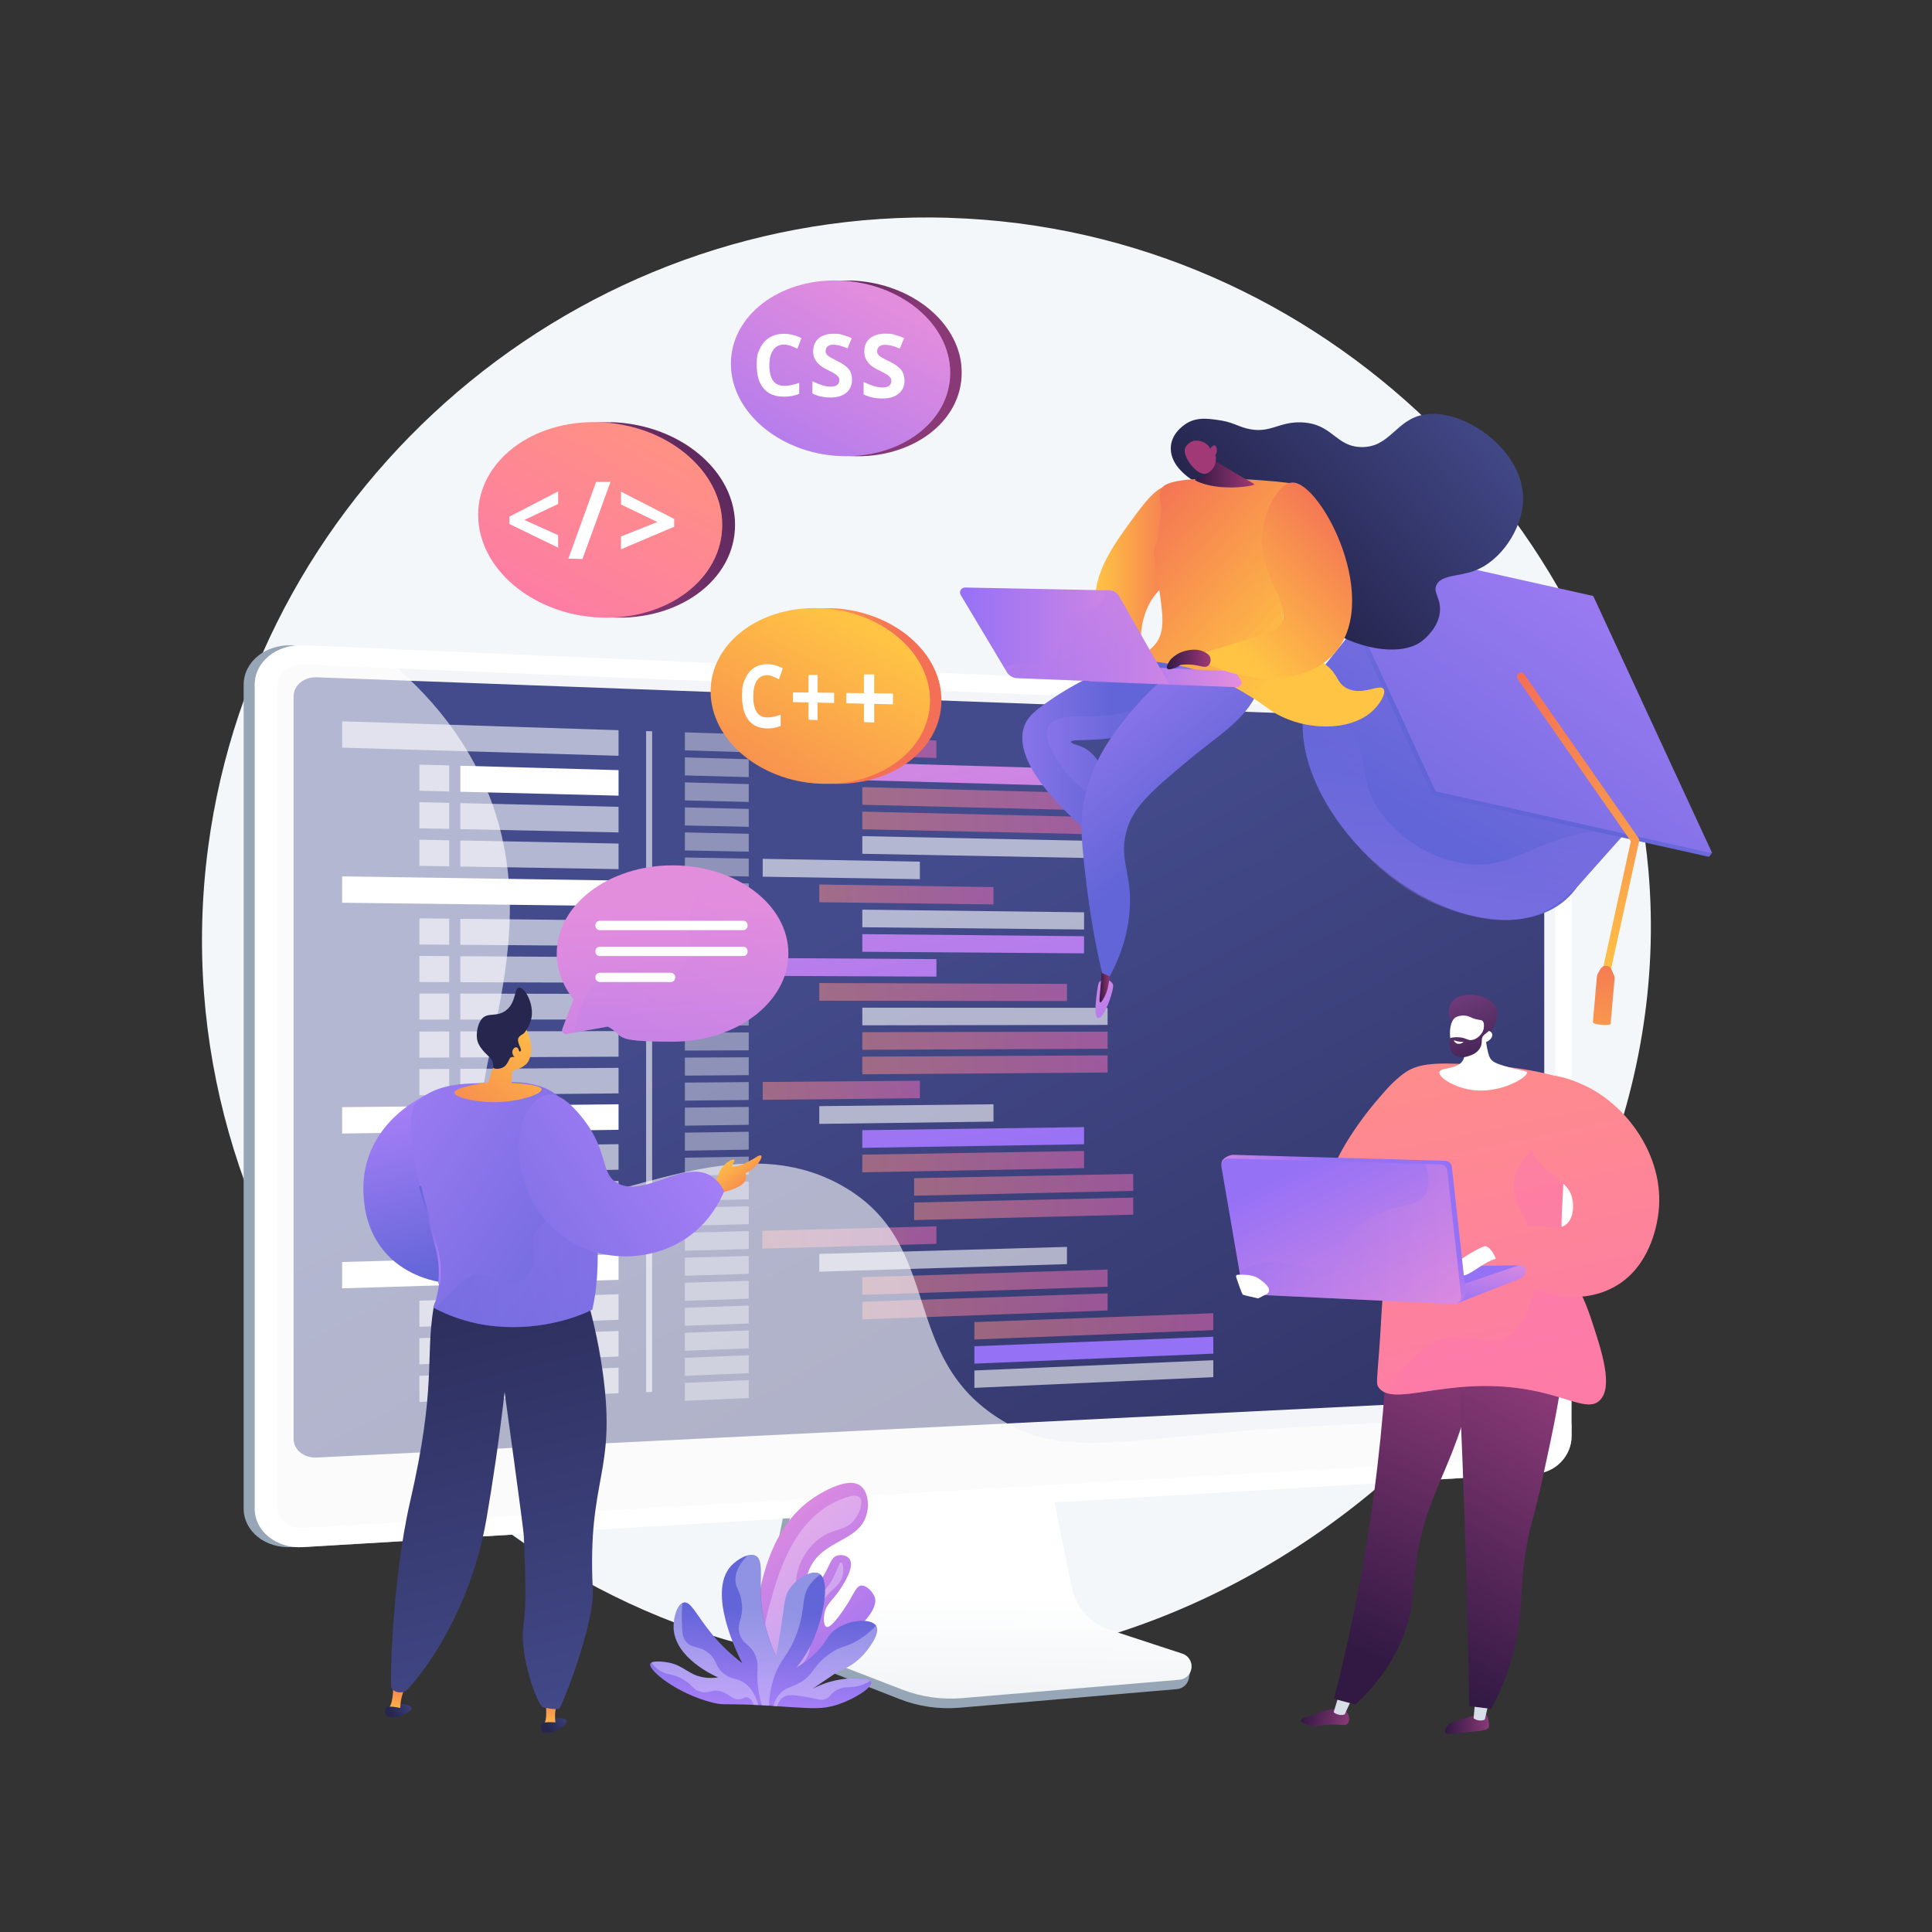<?xml version="1.0" encoding="UTF-8"?> <svg xmlns="http://www.w3.org/2000/svg" xmlns:xlink="http://www.w3.org/1999/xlink" id="Calque_1" data-name="Calque 1" version="1.1" viewBox="0 0 3710 3710"><rect x="0" y="0" width="3710" height="3710" fill="#333333" stroke="none"/><defs><style> .cls-1 { fill: url(#Dégradé_sans_nom_69); } .cls-1, .cls-2, .cls-3, .cls-4, .cls-5, .cls-6, .cls-7, .cls-8, .cls-9, .cls-10, .cls-11, .cls-12, .cls-13, .cls-14, .cls-15, .cls-16, .cls-17, .cls-18, .cls-19, .cls-20, .cls-21, .cls-22, .cls-23, .cls-24, .cls-25, .cls-26, .cls-27, .cls-28, .cls-29, .cls-30, .cls-31, .cls-32, .cls-33, .cls-34, .cls-35, .cls-36, .cls-37, .cls-38, .cls-39, .cls-40, .cls-41, .cls-42, .cls-43, .cls-44, .cls-45, .cls-46, .cls-47, .cls-48, .cls-49, .cls-50, .cls-51, .cls-52, .cls-53, .cls-54, .cls-55, .cls-56, .cls-57, .cls-58, .cls-59, .cls-60, .cls-61, .cls-62, .cls-63, .cls-64, .cls-65, .cls-66, .cls-67, .cls-68, .cls-69, .cls-70, .cls-71, .cls-72, .cls-73, .cls-74, .cls-75, .cls-76, .cls-77, .cls-78, .cls-79, .cls-80, .cls-81, .cls-82, .cls-83, .cls-84, .cls-85, .cls-86, .cls-87, .cls-88, .cls-89, .cls-90, .cls-91, .cls-92, .cls-93, .cls-94, .cls-95, .cls-96 { stroke-width: 0px; } .cls-1, .cls-2, .cls-3, .cls-4, .cls-5, .cls-6, .cls-8, .cls-10, .cls-11, .cls-12, .cls-13, .cls-14, .cls-15, .cls-16, .cls-17, .cls-18, .cls-19, .cls-20, .cls-21, .cls-22, .cls-23, .cls-24, .cls-25, .cls-32, .cls-34 { isolation: isolate; } .cls-1, .cls-2, .cls-3, .cls-4, .cls-5, .cls-6, .cls-32, .cls-97 { opacity: .3; } .cls-2 { fill: url(#Dégradé_sans_nom_62); } .cls-3 { fill: url(#Dégradé_sans_nom_41); } .cls-4 { fill: url(#Dégradé_sans_nom_72); } .cls-5 { fill: url(#Dégradé_sans_nom_56); } .cls-6 { fill: url(#Dégradé_sans_nom_24); } .cls-7 { fill: #f4f7fa; } .cls-8 { opacity: .4; } .cls-8, .cls-20, .cls-33, .cls-34 { fill: #fff; } .cls-9 { fill: url(#Dégradé_sans_nom); } .cls-10 { fill: url(#Dégradé_sans_nom_21); } .cls-10, .cls-11, .cls-12, .cls-13, .cls-14, .cls-15, .cls-16, .cls-17, .cls-18, .cls-19, .cls-21, .cls-22, .cls-23, .cls-24, .cls-25 { opacity: .5; } .cls-11 { fill: url(#Dégradé_sans_nom_20); } .cls-12 { fill: url(#Dégradé_sans_nom_19); } .cls-13 { fill: url(#Dégradé_sans_nom_14); } .cls-14 { fill: url(#Dégradé_sans_nom_15); } .cls-15 { fill: url(#Dégradé_sans_nom_17); } .cls-16 { fill: url(#Dégradé_sans_nom_16); } .cls-17 { fill: url(#Dégradé_sans_nom_11); } .cls-18 { fill: url(#Dégradé_sans_nom_10); } .cls-19 { fill: url(#Dégradé_sans_nom_13); } .cls-20 { opacity: .6; } .cls-21 { fill: url(#Dégradé_sans_nom_4); } .cls-22 { fill: url(#Dégradé_sans_nom_5); } .cls-23 { fill: url(#Dégradé_sans_nom_9); } .cls-24 { fill: url(#Dégradé_sans_nom_6); } .cls-25 { fill: url(#Dégradé_sans_nom_8); } .cls-26 { fill: url(#Dégradé_sans_nom_7); } .cls-27 { fill: url(#Dégradé_sans_nom_2); } .cls-28 { fill: url(#Dégradé_sans_nom_3); } .cls-29 { fill: #26264f; } .cls-30 { fill: #97a6b7; } .cls-31, .cls-32 { fill: #d8dee8; } .cls-98 { opacity: .2; } .cls-99 { display: none; } .cls-34 { opacity: .3; } .cls-35 { fill: url(#Dégradé_sans_nom_73); } .cls-36 { fill: url(#Dégradé_sans_nom_79); } .cls-37 { fill: url(#Dégradé_sans_nom_78); } .cls-38 { fill: url(#Dégradé_sans_nom_77); } .cls-39 { fill: url(#Dégradé_sans_nom_70); } .cls-40 { fill: url(#Dégradé_sans_nom_76); } .cls-41 { fill: url(#Dégradé_sans_nom_75); } .cls-42 { fill: url(#Dégradé_sans_nom_71); } .cls-43 { fill: url(#Dégradé_sans_nom_44); } .cls-44 { fill: url(#Dégradé_sans_nom_42); } .cls-45 { fill: url(#Dégradé_sans_nom_74); } .cls-46 { fill: url(#Dégradé_sans_nom_49); } .cls-47 { fill: url(#Dégradé_sans_nom_40); } .cls-48 { fill: url(#Dégradé_sans_nom_43); } .cls-49 { fill: url(#Dégradé_sans_nom_28); } .cls-50 { fill: url(#Dégradé_sans_nom_29); } .cls-51 { fill: url(#Dégradé_sans_nom_31); } .cls-52 { fill: url(#Dégradé_sans_nom_33); } .cls-53 { fill: url(#Dégradé_sans_nom_30); } .cls-54 { fill: url(#Dégradé_sans_nom_35); } .cls-55 { fill: url(#Dégradé_sans_nom_32); } .cls-56 { fill: url(#Dégradé_sans_nom_37); } .cls-57 { fill: url(#Dégradé_sans_nom_34); } .cls-58 { fill: url(#Dégradé_sans_nom_36); } .cls-59 { fill: url(#Dégradé_sans_nom_38); } .cls-60 { fill: url(#Dégradé_sans_nom_39); } .cls-61 { fill: url(#Dégradé_sans_nom_46); } .cls-62 { fill: url(#Dégradé_sans_nom_47); } .cls-63 { fill: url(#Dégradé_sans_nom_45); } .cls-64 { fill: url(#Dégradé_sans_nom_48); } .cls-65 { fill: url(#Dégradé_sans_nom_12); } .cls-66 { fill: url(#Dégradé_sans_nom_18); } .cls-67 { fill: url(#Dégradé_sans_nom_60); } .cls-68 { fill: url(#Dégradé_sans_nom_61); } .cls-69 { fill: url(#Dégradé_sans_nom_64); } .cls-70 { fill: url(#Dégradé_sans_nom_63); } .cls-71 { fill: url(#Dégradé_sans_nom_68); } .cls-72 { fill: url(#Dégradé_sans_nom_67); } .cls-73 { fill: url(#Dégradé_sans_nom_84); } .cls-74 { fill: url(#Dégradé_sans_nom_81); } .cls-75 { fill: url(#Dégradé_sans_nom_86); } .cls-76 { fill: url(#Dégradé_sans_nom_82); } .cls-77 { fill: url(#Dégradé_sans_nom_85); } .cls-78 { fill: url(#Dégradé_sans_nom_87); } .cls-79 { fill: url(#Dégradé_sans_nom_83); } .cls-80 { fill: url(#Dégradé_sans_nom_80); } .cls-81 { fill: url(#Dégradé_sans_nom_57); } .cls-82 { fill: url(#Dégradé_sans_nom_52); } .cls-83 { fill: url(#Dégradé_sans_nom_51); } .cls-84 { fill: url(#Dégradé_sans_nom_53); } .cls-85 { fill: url(#Dégradé_sans_nom_50); } .cls-86 { fill: url(#Dégradé_sans_nom_59); } .cls-87 { fill: url(#Dégradé_sans_nom_65); } .cls-88 { fill: url(#Dégradé_sans_nom_66); } .cls-89 { fill: url(#Dégradé_sans_nom_55); } .cls-90 { fill: url(#Dégradé_sans_nom_54); } .cls-91 { fill: url(#Dégradé_sans_nom_58); } .cls-92 { fill: url(#Dégradé_sans_nom_27); } .cls-93 { fill: url(#Dégradé_sans_nom_22); } .cls-94 { fill: url(#Dégradé_sans_nom_26); } .cls-95 { fill: url(#Dégradé_sans_nom_25); } .cls-96 { fill: url(#Dégradé_sans_nom_23); } </style><linearGradient id="Dégradé_sans_nom" data-name="Dégradé sans nom" x1="1879.3" y1="67" x2="1886.1" y2="644.7" gradientTransform="translate(0 3710) scale(1 -1)" gradientUnits="userSpaceOnUse"><stop offset=".5" stop-color="#ebeff2"></stop><stop offset="1" stop-color="#fff"></stop></linearGradient><linearGradient id="Dégradé_sans_nom_2" data-name="Dégradé sans nom 2" x1="1593.6" y1="1931.5" x2="2712.7" y2="-120.9" gradientTransform="translate(0 3710) scale(1 -1)" gradientUnits="userSpaceOnUse"><stop offset="0" stop-color="#444b8c"></stop><stop offset="1" stop-color="#26264f"></stop></linearGradient><linearGradient id="Dégradé_sans_nom_3" data-name="Dégradé sans nom 3" x1="1760.4" y1="2532.6" x2="1961.3" y2="1308.2" gradientTransform="translate(0 3710) scale(1 -1)" gradientUnits="userSpaceOnUse"><stop offset="0" stop-color="#e38ddd"></stop><stop offset="1" stop-color="#9571f6"></stop></linearGradient><linearGradient id="Dégradé_sans_nom_4" data-name="Dégradé sans nom 4" x1="1655.9" y1="2175.8" x2="2126.9" y2="2175.8" gradientTransform="translate(0 3710) scale(1 -1)" gradientUnits="userSpaceOnUse"><stop offset="0" stop-color="#ff9085"></stop><stop offset="1" stop-color="#fb6fbb"></stop></linearGradient><linearGradient id="Dégradé_sans_nom_5" data-name="Dégradé sans nom 5" x1="1655.9" y1="2129.4" x2="2126.9" y2="2129.4" gradientTransform="translate(0 3710) scale(1 -1)" gradientUnits="userSpaceOnUse"><stop offset="0" stop-color="#ff9085"></stop><stop offset="1" stop-color="#fb6fbb"></stop></linearGradient><linearGradient id="Dégradé_sans_nom_6" data-name="Dégradé sans nom 6" x1="1573.2" y1="1992.3" x2="1907.8" y2="1992.3" gradientTransform="translate(0 3710) scale(1 -1)" gradientUnits="userSpaceOnUse"><stop offset="0" stop-color="#ff9085"></stop><stop offset="1" stop-color="#fb6fbb"></stop></linearGradient><linearGradient id="Dégradé_sans_nom_7" data-name="Dégradé sans nom 7" x1="1764.7" y1="2531.9" x2="1948.5" y2="1411.6" gradientTransform="translate(0 3710) scale(1 -1)" gradientUnits="userSpaceOnUse"><stop offset="0" stop-color="#e38ddd"></stop><stop offset="1" stop-color="#9571f6"></stop></linearGradient><linearGradient id="Dégradé_sans_nom_8" data-name="Dégradé sans nom 8" x1="1463.8" y1="2276.7" x2="1798.2" y2="2276.7" gradientTransform="translate(0 3710) scale(1 -1)" gradientUnits="userSpaceOnUse"><stop offset="0" stop-color="#ff9085"></stop><stop offset="1" stop-color="#fb6fbb"></stop></linearGradient><linearGradient id="Dégradé_sans_nom_9" data-name="Dégradé sans nom 9" x1="1655.9" y1="1247.8" x2="2126.9" y2="1247.8" gradientTransform="translate(0 3710) scale(1 -1)" gradientUnits="userSpaceOnUse"><stop offset="0" stop-color="#ff9085"></stop><stop offset="1" stop-color="#fb6fbb"></stop></linearGradient><linearGradient id="Dégradé_sans_nom_10" data-name="Dégradé sans nom 10" x1="1655.9" y1="1201.4" x2="2126.9" y2="1201.4" gradientTransform="translate(0 3710) scale(1 -1)" gradientUnits="userSpaceOnUse"><stop offset="0" stop-color="#ff9085"></stop><stop offset="1" stop-color="#fb6fbb"></stop></linearGradient><linearGradient id="Dégradé_sans_nom_11" data-name="Dégradé sans nom 11" x1="1871.1" y1="1163" x2="2329.9" y2="1163" gradientTransform="translate(0 3710) scale(1 -1)" gradientUnits="userSpaceOnUse"><stop offset="0" stop-color="#ff9085"></stop><stop offset="1" stop-color="#fb6fbb"></stop></linearGradient><linearGradient id="Dégradé_sans_nom_12" data-name="Dégradé sans nom 12" x1="1907.5" y1="2293.5" x2="2051.1" y2="1418.4" gradientTransform="translate(0 3710) scale(1 -1)" gradientUnits="userSpaceOnUse"><stop offset="0" stop-color="#e38ddd"></stop><stop offset="1" stop-color="#9571f6"></stop></linearGradient><linearGradient id="Dégradé_sans_nom_13" data-name="Dégradé sans nom 13" x1="1463.8" y1="1333.7" x2="1798.2" y2="1333.7" gradientTransform="translate(0 3710) scale(1 -1)" gradientUnits="userSpaceOnUse"><stop offset="0" stop-color="#ff9085"></stop><stop offset="1" stop-color="#fb6fbb"></stop></linearGradient><linearGradient id="Dégradé_sans_nom_14" data-name="Dégradé sans nom 14" x1="1573.2" y1="1805" x2="2048.9" y2="1805" gradientTransform="translate(0 3710) scale(1 -1)" gradientUnits="userSpaceOnUse"><stop offset="0" stop-color="#ff9085"></stop><stop offset="1" stop-color="#fb6fbb"></stop></linearGradient><linearGradient id="Dégradé_sans_nom_15" data-name="Dégradé sans nom 15" x1="1655.9" y1="1711.6" x2="2126.9" y2="1711.6" gradientTransform="translate(0 3710) scale(1 -1)" gradientUnits="userSpaceOnUse"><stop offset="0" stop-color="#ff9085"></stop><stop offset="1" stop-color="#fb6fbb"></stop></linearGradient><linearGradient id="Dégradé_sans_nom_16" data-name="Dégradé sans nom 16" x1="1655.9" y1="1665.2" x2="2126.9" y2="1665.2" gradientTransform="translate(0 3710) scale(1 -1)" gradientUnits="userSpaceOnUse"><stop offset="0" stop-color="#ff9085"></stop><stop offset="1" stop-color="#fb6fbb"></stop></linearGradient><linearGradient id="Dégradé_sans_nom_17" data-name="Dégradé sans nom 17" x1="1464.6" y1="1616.4" x2="1766.4" y2="1616.4" gradientTransform="translate(0 3710) scale(1 -1)" gradientUnits="userSpaceOnUse"><stop offset="0" stop-color="#ff9085"></stop><stop offset="1" stop-color="#fb6fbb"></stop></linearGradient><linearGradient id="Dégradé_sans_nom_18" data-name="Dégradé sans nom 18" x1="1715.9" y1="2457.7" x2="1882.8" y2="1440.8" gradientTransform="translate(0 3710) scale(1 -1)" gradientUnits="userSpaceOnUse"><stop offset="0" stop-color="#e38ddd"></stop><stop offset="1" stop-color="#9571f6"></stop></linearGradient><linearGradient id="Dégradé_sans_nom_19" data-name="Dégradé sans nom 19" x1="1655.9" y1="1479.3" x2="2081.7" y2="1479.3" gradientTransform="translate(0 3710) scale(1 -1)" gradientUnits="userSpaceOnUse"><stop offset="0" stop-color="#ff9085"></stop><stop offset="1" stop-color="#fb6fbb"></stop></linearGradient><linearGradient id="Dégradé_sans_nom_20" data-name="Dégradé sans nom 20" x1="1755.4" y1="1434.9" x2="2176.1" y2="1434.9" gradientTransform="translate(0 3710) scale(1 -1)" gradientUnits="userSpaceOnUse"><stop offset="0" stop-color="#ff9085"></stop><stop offset="1" stop-color="#fb6fbb"></stop></linearGradient><linearGradient id="Dégradé_sans_nom_21" data-name="Dégradé sans nom 21" x1="1755.4" y1="1388.7" x2="2176.1" y2="1388.7" gradientTransform="translate(0 3710) scale(1 -1)" gradientUnits="userSpaceOnUse"><stop offset="0" stop-color="#ff9085"></stop><stop offset="1" stop-color="#fb6fbb"></stop></linearGradient><linearGradient id="Dégradé_sans_nom_22" data-name="Dégradé sans nom 22" x1="1524.4" y1="2501.5" x2="1709.3" y2="1374.5" gradientTransform="translate(0 3710) scale(1 -1)" gradientUnits="userSpaceOnUse"><stop offset="0" stop-color="#e38ddd"></stop><stop offset="1" stop-color="#9571f6"></stop></linearGradient><linearGradient id="Dégradé_sans_nom_23" data-name="Dégradé sans nom 23" x1="3027" y1="2912.6" x2="3398.7" y2="2003.4" gradientTransform="translate(5795 4089.5) rotate(-171.2)" gradientUnits="userSpaceOnUse"><stop offset="0" stop-color="#aa80f9"></stop><stop offset="1" stop-color="#6165d7"></stop></linearGradient><linearGradient id="Dégradé_sans_nom_24" data-name="Dégradé sans nom 24" x1="3335" y1="1843.1" x2="3349.3" y2="2239.4" gradientTransform="translate(5795 4089.5) rotate(-171.2)" gradientUnits="userSpaceOnUse"><stop offset="0" stop-color="#aa80f9"></stop><stop offset="1" stop-color="#6165d7"></stop></linearGradient><linearGradient id="Dégradé_sans_nom_25" data-name="Dégradé sans nom 25" x1="1260.5" y1="3582" x2="1195.7" y2="3098.3" gradientTransform="translate(1817 4617.7) rotate(-141.1)" gradientUnits="userSpaceOnUse"><stop offset="0" stop-color="#aa80f9"></stop><stop offset="1" stop-color="#6165d7"></stop></linearGradient><linearGradient id="Dégradé_sans_nom_26" data-name="Dégradé sans nom 26" x1="1251.3" y1="3719" x2="1166.6" y2="2643.1" gradientTransform="translate(1817 4617.7) rotate(-141.1)" gradientUnits="userSpaceOnUse"><stop offset="0" stop-color="#aa80f9"></stop><stop offset="1" stop-color="#6165d7"></stop></linearGradient><linearGradient id="Dégradé_sans_nom_27" data-name="Dégradé sans nom 27" x1="3091.1" y1="1754.8" x2="3153.3" y2="2335.8" gradientTransform="translate(5795 4089.5) rotate(-171.2)" gradientUnits="userSpaceOnUse"><stop offset="0" stop-color="#ffc444"></stop><stop offset="1" stop-color="#f36f56"></stop></linearGradient><linearGradient id="Dégradé_sans_nom_28" data-name="Dégradé sans nom 28" x1="6867.7" y1="906.5" x2="6905" y2="1254.6" gradientTransform="translate(-3886.7 2452.4) rotate(5) scale(1 -1)" gradientUnits="userSpaceOnUse"><stop offset="0" stop-color="#ffc444"></stop><stop offset="1" stop-color="#f36f56"></stop></linearGradient><linearGradient id="Dégradé_sans_nom_29" data-name="Dégradé sans nom 29" x1="5323.9" y1="1810.2" x2="5043.3" y2="464.7" gradientTransform="translate(7946.6 3710) rotate(-180)" gradientUnits="userSpaceOnUse"><stop offset="0" stop-color="#ff9085"></stop><stop offset="1" stop-color="#fb6fbb"></stop></linearGradient><linearGradient id="Dégradé_sans_nom_30" data-name="Dégradé sans nom 30" x1="-276.1" y1="322.9" x2="-192.1" y2="322.9" gradientTransform="translate(3042.2 3639.8) rotate(1.7) scale(1 -1)" gradientUnits="userSpaceOnUse"><stop offset="0" stop-color="#311944"></stop><stop offset="1" stop-color="#893976"></stop></linearGradient><linearGradient id="Dégradé_sans_nom_31" data-name="Dégradé sans nom 31" x1="52.6" y1="-316.5" x2="141.9" y2="-316.5" gradientTransform="translate(2535.9 2966.7) rotate(15.4) scale(1 -1)" gradientUnits="userSpaceOnUse"><stop offset="0" stop-color="#311944"></stop><stop offset="1" stop-color="#893976"></stop></linearGradient><linearGradient id="Dégradé_sans_nom_32" data-name="Dégradé sans nom 32" x1="5414.5" y1="569.4" x2="5176.4" y2="1106.3" gradientTransform="translate(7946.6 3710) rotate(-180)" gradientUnits="userSpaceOnUse"><stop offset="0" stop-color="#311944"></stop><stop offset="1" stop-color="#893976"></stop></linearGradient><linearGradient id="Dégradé_sans_nom_33" data-name="Dégradé sans nom 33" x1="4971.6" y1="187.6" x2="4733.4" y2="724.5" gradientTransform="translate(7560.4 3961.2) rotate(-173)" gradientUnits="userSpaceOnUse"><stop offset="0" stop-color="#311944"></stop><stop offset="1" stop-color="#893976"></stop></linearGradient><linearGradient id="Dégradé_sans_nom_34" data-name="Dégradé sans nom 34" x1="5226.7" y1="1830.5" x2="4946.1" y2="485" gradientTransform="translate(7946.6 3710) rotate(-180)" gradientUnits="userSpaceOnUse"><stop offset="0" stop-color="#ff9085"></stop><stop offset="1" stop-color="#fb6fbb"></stop></linearGradient><linearGradient id="Dégradé_sans_nom_35" data-name="Dégradé sans nom 35" x1="4985.4" y1="679.8" x2="5091.9" y2="1185.7" gradientTransform="translate(7946.6 3710) rotate(-180)" gradientUnits="userSpaceOnUse"><stop offset="0" stop-color="#ff9085"></stop><stop offset="1" stop-color="#fb6fbb"></stop></linearGradient><linearGradient id="Dégradé_sans_nom_36" data-name="Dégradé sans nom 36" x1="5034.5" y1="1870.6" x2="4753.9" y2="525.1" gradientTransform="translate(7946.6 3710) rotate(-180)" gradientUnits="userSpaceOnUse"><stop offset="0" stop-color="#ff9085"></stop><stop offset="1" stop-color="#fb6fbb"></stop></linearGradient><linearGradient id="Dégradé_sans_nom_37" data-name="Dégradé sans nom 37" x1="5273.7" y1="1119.4" x2="5228.3" y2="1248.1" gradientTransform="translate(7946.6 3710) rotate(-180)" gradientUnits="userSpaceOnUse"><stop offset="0" stop-color="#e38ddd"></stop><stop offset="1" stop-color="#9571f6"></stop></linearGradient><linearGradient id="Dégradé_sans_nom_38" data-name="Dégradé sans nom 38" x1="5075.4" y1="1305.8" x2="5092" y2="1190.8" gradientTransform="translate(7946.6 3710) rotate(-180)" gradientUnits="userSpaceOnUse"><stop offset="0" stop-color="#e38ddd"></stop><stop offset="1" stop-color="#9571f6"></stop></linearGradient><linearGradient id="Dégradé_sans_nom_39" data-name="Dégradé sans nom 39" x1="5405.3" y1="1295.7" x2="5316.7" y2="1421.5" gradientTransform="translate(7946.6 3710) rotate(-180)" gradientUnits="userSpaceOnUse"><stop offset="0" stop-color="#e38ddd"></stop><stop offset="1" stop-color="#9571f6"></stop></linearGradient><linearGradient id="Dégradé_sans_nom_40" data-name="Dégradé sans nom 40" x1="5235.5" y1="1087.7" x2="5429.2" y2="1481.2" gradientTransform="translate(7946.6 3710) rotate(-180)" gradientUnits="userSpaceOnUse"><stop offset="0" stop-color="#e38ddd"></stop><stop offset="1" stop-color="#9571f6"></stop></linearGradient><linearGradient id="Dégradé_sans_nom_41" data-name="Dégradé sans nom 41" x1="5140.8" y1="1340.3" x2="5566.5" y2="1340.3" gradientTransform="translate(7946.6 3710) rotate(-180)" gradientUnits="userSpaceOnUse"><stop offset="0" stop-color="#e38ddd"></stop><stop offset="1" stop-color="#9571f6"></stop></linearGradient><linearGradient id="Dégradé_sans_nom_42" data-name="Dégradé sans nom 42" x1="-393.9" y1="1786.1" x2="-457.5" y2="1947.5" gradientTransform="translate(3268.7 3868.1) rotate(.2) scale(1 -1)" gradientUnits="userSpaceOnUse"><stop offset="0" stop-color="#311944"></stop><stop offset="1" stop-color="#6b3976"></stop></linearGradient><linearGradient id="Dégradé_sans_nom_43" data-name="Dégradé sans nom 43" x1="-413.3" y1="1778.4" x2="-476.9" y2="1940" gradientTransform="translate(3268.7 3868.1) rotate(.2) scale(1 -1)" gradientUnits="userSpaceOnUse"><stop offset="0" stop-color="#311944"></stop><stop offset="1" stop-color="#6b3976"></stop></linearGradient><linearGradient id="Dégradé_sans_nom_44" data-name="Dégradé sans nom 44" x1="4241.2" y1="1262.8" x2="4329.1" y2="1614.3" gradientTransform="translate(5127.4 3710) rotate(-180)" gradientUnits="userSpaceOnUse"><stop offset="0" stop-color="#6165d7"></stop><stop offset="1" stop-color="#aa80f9"></stop></linearGradient><linearGradient id="Dégradé_sans_nom_45" data-name="Dégradé sans nom 45" x1="4153.6" y1="236.8" x2="4195.3" y2="199.7" gradientTransform="translate(4882.1 4077.6) rotate(-172)" gradientUnits="userSpaceOnUse"><stop offset="0" stop-color="#444b8c"></stop><stop offset="1" stop-color="#26264f"></stop></linearGradient><linearGradient id="Dégradé_sans_nom_46" data-name="Dégradé sans nom 46" x1="3268.5" y1="199.7" x2="3268.5" y2="272.3" gradientTransform="translate(3965.9 3948.1) rotate(-172)" gradientUnits="userSpaceOnUse"><stop offset="0" stop-color="#ffc444"></stop><stop offset="1" stop-color="#f36f56"></stop></linearGradient><linearGradient id="Dégradé_sans_nom_47" data-name="Dégradé sans nom 47" x1="4157.8" y1="241.5" x2="4199.5" y2="204.4" gradientTransform="translate(4882.1 4077.6) rotate(-172)" gradientUnits="userSpaceOnUse"><stop offset="0" stop-color="#444b8c"></stop><stop offset="1" stop-color="#26264f"></stop></linearGradient><linearGradient id="Dégradé_sans_nom_48" data-name="Dégradé sans nom 48" x1="4030" y1="425.4" x2="4071.7" y2="388.3" gradientTransform="translate(5127.4 3710) rotate(-180)" gradientUnits="userSpaceOnUse"><stop offset="0" stop-color="#444b8c"></stop><stop offset="1" stop-color="#26264f"></stop></linearGradient><linearGradient id="Dégradé_sans_nom_49" data-name="Dégradé sans nom 49" x1="3144.9" y1="388.2" x2="3144.9" y2="460.8" gradientTransform="translate(4202.1 3710) rotate(-180)" gradientUnits="userSpaceOnUse"><stop offset="0" stop-color="#ffc444"></stop><stop offset="1" stop-color="#f36f56"></stop></linearGradient><linearGradient id="Dégradé_sans_nom_50" data-name="Dégradé sans nom 50" x1="839" y1="354.9" x2="567.1" y2="1452.6" gradientTransform="translate(221.7 3710) scale(1 -1)" gradientUnits="userSpaceOnUse"><stop offset="0" stop-color="#444b8c"></stop><stop offset="1" stop-color="#26264f"></stop></linearGradient><linearGradient id="Dégradé_sans_nom_51" data-name="Dégradé sans nom 51" x1="1281.4" y1="1173.2" x2="593.9" y2="1651.3" gradientTransform="translate(0 3710) scale(1 -1)" gradientUnits="userSpaceOnUse"><stop offset="0" stop-color="#6165d7"></stop><stop offset="1" stop-color="#aa80f9"></stop></linearGradient><linearGradient id="Dégradé_sans_nom_52" data-name="Dégradé sans nom 52" x1="4034.2" y1="430.1" x2="4075.9" y2="393" gradientTransform="translate(5127.4 3710) rotate(-180)" gradientUnits="userSpaceOnUse"><stop offset="0" stop-color="#444b8c"></stop><stop offset="1" stop-color="#26264f"></stop></linearGradient><linearGradient id="Dégradé_sans_nom_53" data-name="Dégradé sans nom 53" x1="4070.2" y1="1967" x2="4296" y2="1683" gradientTransform="translate(5250.5 3633.1) rotate(176)" gradientUnits="userSpaceOnUse"><stop offset="0" stop-color="#ffc444"></stop><stop offset="1" stop-color="#f36f56"></stop></linearGradient><linearGradient id="Dégradé_sans_nom_54" data-name="Dégradé sans nom 54" x1="4079.7" y1="1974.6" x2="4305.5" y2="1690.5" gradientTransform="translate(5250.5 3633.1) rotate(176)" gradientUnits="userSpaceOnUse"><stop offset="0" stop-color="#ffc444"></stop><stop offset="1" stop-color="#f36f56"></stop></linearGradient><linearGradient id="Dégradé_sans_nom_55" data-name="Dégradé sans nom 55" x1="805" y1="1338.6" x2="846.5" y2="1338.6" gradientTransform="translate(0 3710) scale(1 -1)" gradientUnits="userSpaceOnUse"><stop offset="0" stop-color="#6165d7"></stop><stop offset="1" stop-color="#aa80f9"></stop></linearGradient><linearGradient id="Dégradé_sans_nom_56" data-name="Dégradé sans nom 56" x1="834.7" y1="1274.2" x2="1147.6" y2="1274.2" gradientTransform="translate(0 3710) scale(1 -1)" gradientUnits="userSpaceOnUse"><stop offset="0" stop-color="#6165d7"></stop><stop offset="1" stop-color="#aa80f9"></stop></linearGradient><linearGradient id="Dégradé_sans_nom_57" data-name="Dégradé sans nom 57" x1="1389.2" y1="1485.4" x2="1451.6" y2="1406.9" gradientTransform="translate(0 3710) scale(1 -1)" gradientUnits="userSpaceOnUse"><stop offset="0" stop-color="#ffc444"></stop><stop offset="1" stop-color="#f36f56"></stop></linearGradient><linearGradient id="Dégradé_sans_nom_58" data-name="Dégradé sans nom 58" x1="4427.6" y1="1135.2" x2="3770.6" y2="1592.1" gradientTransform="translate(5127.4 3710) rotate(-180)" gradientUnits="userSpaceOnUse"><stop offset="0" stop-color="#6165d7"></stop><stop offset="1" stop-color="#aa80f9"></stop></linearGradient><linearGradient id="Dégradé_sans_nom_59" data-name="Dégradé sans nom 59" x1="-2835.8" y1="2596.6" x2="-2663.5" y2="2596.6" gradientTransform="translate(4938.6 3710) scale(1 -1)" gradientUnits="userSpaceOnUse"><stop offset="0" stop-color="#ffc444"></stop><stop offset="1" stop-color="#f36f56"></stop></linearGradient><linearGradient id="Dégradé_sans_nom_60" data-name="Dégradé sans nom 60" x1="-2130.9" y1="2273.2" x2="-1796.8" y2="2273.2" gradientTransform="translate(3937 3710) scale(1 -1)" gradientUnits="userSpaceOnUse"><stop offset="0" stop-color="#aa80f9"></stop><stop offset="1" stop-color="#6165d7"></stop></linearGradient><linearGradient id="Dégradé_sans_nom_61" data-name="Dégradé sans nom 61" x1="7017.6" y1="3210.7" x2="7032" y2="2950.8" gradientTransform="translate(9742.3 2829.8) rotate(163)" gradientUnits="userSpaceOnUse"><stop offset="0" stop-color="#e38ddd"></stop><stop offset="1" stop-color="#9571f6"></stop></linearGradient><linearGradient id="Dégradé_sans_nom_62" data-name="Dégradé sans nom 62" x1="-1973.8" y1="2260.6" x2="-1639.8" y2="2260.6" gradientTransform="translate(3937 3710) scale(1 -1)" gradientUnits="userSpaceOnUse"><stop offset="0" stop-color="#aa80f9"></stop><stop offset="1" stop-color="#6165d7"></stop></linearGradient><linearGradient id="Dégradé_sans_nom_63" data-name="Dégradé sans nom 63" x1="2111.5" y1="1824.3" x2="2133.2" y2="1824.3" gradientTransform="translate(0 3710) scale(1 -1)" gradientUnits="userSpaceOnUse"><stop offset="0" stop-color="#311944"></stop><stop offset="1" stop-color="#a03976"></stop></linearGradient><linearGradient id="Dégradé_sans_nom_64" data-name="Dégradé sans nom 64" x1="-1952.5" y1="2480.6" x2="-1653" y2="2116.7" gradientTransform="translate(3937 3710) scale(1 -1)" gradientUnits="userSpaceOnUse"><stop offset="0" stop-color="#aa80f9"></stop><stop offset="1" stop-color="#6165d7"></stop></linearGradient><linearGradient id="Dégradé_sans_nom_65" data-name="Dégradé sans nom 65" x1="-988.4" y1="3127" x2="-1384.5" y2="2795.2" gradientTransform="translate(3966.4 3801) rotate(-2.9) scale(1 -1)" gradientUnits="userSpaceOnUse"><stop offset="0" stop-color="#444b8c"></stop><stop offset="1" stop-color="#26264f"></stop></linearGradient><linearGradient id="Dégradé_sans_nom_66" data-name="Dégradé sans nom 66" x1="3963.2" y1="2469.8" x2="4284.9" y2="2759.1" gradientTransform="translate(6464 3710) rotate(-180)" gradientUnits="userSpaceOnUse"><stop offset="0" stop-color="#ffc444"></stop><stop offset="1" stop-color="#f36f56"></stop></linearGradient><linearGradient id="Dégradé_sans_nom_67" data-name="Dégradé sans nom 67" x1="2295.1" y1="2801.8" x2="2408.6" y2="2801.8" gradientTransform="translate(0 3710) scale(1 -1)" gradientUnits="userSpaceOnUse"><stop offset="0" stop-color="#311944"></stop><stop offset="1" stop-color="#a03976"></stop></linearGradient><linearGradient id="Dégradé_sans_nom_68" data-name="Dégradé sans nom 68" x1="2309.5" y1="2507.8" x2="2307.1" y2="2731.7" gradientTransform="translate(0 3710) scale(1 -1)" gradientUnits="userSpaceOnUse"><stop offset="0" stop-color="#311944"></stop><stop offset="1" stop-color="#a03976"></stop></linearGradient><linearGradient id="Dégradé_sans_nom_69" data-name="Dégradé sans nom 69" x1="3973.8" y1="2458.1" x2="4295.5" y2="2747.3" gradientTransform="translate(6464 3710) rotate(-180)" gradientUnits="userSpaceOnUse"><stop offset="0" stop-color="#ffc444"></stop><stop offset="1" stop-color="#f36f56"></stop></linearGradient><linearGradient id="Dégradé_sans_nom_70" data-name="Dégradé sans nom 70" x1="4079.8" y1="2412.1" x2="4372.4" y2="2412.1" gradientTransform="translate(6464 3710) rotate(-180)" gradientUnits="userSpaceOnUse"><stop offset="0" stop-color="#e38ddd"></stop><stop offset="1" stop-color="#9571f6"></stop></linearGradient><linearGradient id="Dégradé_sans_nom_71" data-name="Dégradé sans nom 71" x1="4219" y1="2489" x2="4620.6" y2="2489" gradientTransform="translate(6464 3710) rotate(-180)" gradientUnits="userSpaceOnUse"><stop offset="0" stop-color="#e38ddd"></stop><stop offset="1" stop-color="#9571f6"></stop></linearGradient><linearGradient id="Dégradé_sans_nom_72" data-name="Dégradé sans nom 72" x1="-156.6" y1="2595.5" x2="35.2" y2="2405.2" gradientTransform="translate(2093.7 3710) scale(1 -1)" gradientUnits="userSpaceOnUse"><stop offset="0" stop-color="#e38ddd"></stop><stop offset="1" stop-color="#9571f6"></stop></linearGradient><linearGradient id="Dégradé_sans_nom_73" data-name="Dégradé sans nom 73" x1="4096.5" y1="2472" x2="3850.9" y2="2713.7" gradientTransform="translate(6464 3710) rotate(-180)" gradientUnits="userSpaceOnUse"><stop offset="0" stop-color="#ffc444"></stop><stop offset="1" stop-color="#f36f56"></stop></linearGradient><linearGradient id="Dégradé_sans_nom_74" data-name="Dégradé sans nom 74" x1="2240.6" y1="2443.6" x2="2324.6" y2="2443.6" gradientTransform="translate(0 3710) scale(1 -1)" gradientUnits="userSpaceOnUse"><stop offset="0" stop-color="#311944"></stop><stop offset="1" stop-color="#a03976"></stop></linearGradient><linearGradient id="Dégradé_sans_nom_75" data-name="Dégradé sans nom 75" x1="2557.3" y1="794" x2="2285.1" y2="470.4" gradientTransform="translate(3992.9 3710) rotate(-180)" gradientUnits="userSpaceOnUse"><stop offset="0" stop-color="#e38ddd"></stop><stop offset="1" stop-color="#9571f6"></stop></linearGradient><linearGradient id="Dégradé_sans_nom_76" data-name="Dégradé sans nom 76" x1="2642.3" y1="517.5" x2="2620.8" y2="713.5" gradientTransform="translate(4125.2 3665.9) rotate(177)" gradientUnits="userSpaceOnUse"><stop offset="0" stop-color="#aa80f9"></stop><stop offset="1" stop-color="#6165d7"></stop></linearGradient><linearGradient id="Dégradé_sans_nom_77" data-name="Dégradé sans nom 77" x1="1422.4" y1="3053.2" x2="1741.2" y2="2977.9" gradientTransform="translate(0 3710) scale(1 -1)" gradientUnits="userSpaceOnUse"><stop offset="0" stop-color="#311944"></stop><stop offset="1" stop-color="#893976"></stop></linearGradient><linearGradient id="Dégradé_sans_nom_78" data-name="Dégradé sans nom 78" x1="683.6" y1="3139.8" x2="956.9" y2="2632.9" gradientTransform="translate(2371.7 3710) rotate(-180)" gradientUnits="userSpaceOnUse"><stop offset="0" stop-color="#e38ddd"></stop><stop offset="1" stop-color="#9571f6"></stop></linearGradient><linearGradient id="Dégradé_sans_nom_79" data-name="Dégradé sans nom 79" x1="603.5" y1="3106.3" x2="871.3" y2="2568.8" gradientTransform="translate(2371.7 3710) rotate(-180)" gradientUnits="userSpaceOnUse"><stop offset="0" stop-color="#e38ddd"></stop><stop offset="1" stop-color="#9571f6"></stop></linearGradient><linearGradient id="Dégradé_sans_nom_80" data-name="Dégradé sans nom 80" x1="1637.4" y1="2986.8" x2="1092.6" y2="2661" gradientTransform="translate(0 3710) scale(1 -1)" gradientUnits="userSpaceOnUse"><stop offset="0" stop-color="#311944"></stop><stop offset="1" stop-color="#893976"></stop></linearGradient><linearGradient id="Dégradé_sans_nom_81" data-name="Dégradé sans nom 81" x1="1136.8" y1="2864.2" x2="1440.9" y2="2300.2" gradientTransform="translate(2371.7 3710) rotate(-180)" gradientUnits="userSpaceOnUse"><stop offset="0" stop-color="#ff9085"></stop><stop offset="1" stop-color="#fb6fbb"></stop></linearGradient><linearGradient id="Dégradé_sans_nom_82" data-name="Dégradé sans nom 82" x1="1047.7" y1="2827" x2="1345.7" y2="2229" gradientTransform="translate(2371.7 3710) rotate(-180)" gradientUnits="userSpaceOnUse"><stop offset="0" stop-color="#ff9085"></stop><stop offset="1" stop-color="#fb6fbb"></stop></linearGradient><linearGradient id="Dégradé_sans_nom_83" data-name="Dégradé sans nom 83" x1="1383.5" y1="2424.2" x2="1702.3" y2="2348.9" gradientTransform="translate(0 3710) scale(1 -1)" gradientUnits="userSpaceOnUse"><stop offset="0" stop-color="#ffc444"></stop><stop offset="1" stop-color="#f36f56"></stop></linearGradient><linearGradient id="Dégradé_sans_nom_84" data-name="Dégradé sans nom 84" x1="722.5" y1="2510.7" x2="995.8" y2="2003.8" gradientTransform="translate(2371.7 3710) rotate(-180)" gradientUnits="userSpaceOnUse"><stop offset="0" stop-color="#ffc444"></stop><stop offset="1" stop-color="#f36f56"></stop></linearGradient><linearGradient id="Dégradé_sans_nom_85" data-name="Dégradé sans nom 85" x1="642.4" y1="2477.2" x2="910.2" y2="1939.8" gradientTransform="translate(2371.7 3710) rotate(-180)" gradientUnits="userSpaceOnUse"><stop offset="0" stop-color="#ffc444"></stop><stop offset="1" stop-color="#f36f56"></stop></linearGradient><linearGradient id="Dégradé_sans_nom_86" data-name="Dégradé sans nom 86" x1="1288.4" y1="1966.9" x2="1317.8" y2="1110" gradientTransform="translate(0 3710) scale(1 -1)" gradientUnits="userSpaceOnUse"><stop offset="0" stop-color="#e38ddd"></stop><stop offset="1" stop-color="#9571f6"></stop></linearGradient><linearGradient id="Dégradé_sans_nom_87" data-name="Dégradé sans nom 87" x1="2945.2" y1="1996" x2="3331.1" y2="1487.8" gradientTransform="translate(4400.3 3710) rotate(-180)" gradientUnits="userSpaceOnUse"><stop offset="0" stop-color="#e38ddd"></stop><stop offset="1" stop-color="#9571f6"></stop></linearGradient></defs><g id="Background" class="cls-99"><rect class="cls-33" width="3710" height="3710"></rect></g><g id="Illustration"><g><path class="cls-7" d="M1822.3,418.2c-712.2-21.6-1329.2,509.8-1422.4,1207.2-101.9,762.5,459,1448.5,1149.2,1558.4,858.5,136.7,1691.1-654,1616.4-1511.7-56.3-646.2-619.1-1231.9-1343.2-1253.8Z"></path><g><g><path class="cls-30" d="M2127.3,3146.8c-37.9-12.6-66.3-44.8-74.3-84.3l-55.2-273.1-472.1,16.8-58.1,284.6c-8.1,39.9,24.4,79.8,62,94.5l197.5,77.3c36.7,14.4,76.2,20.1,115.5,16.7l417.4-35.7c12.2-1,22-10.6,23.4-22.9s10-26.1-1.7-30l-154.5-43.8Z"></path><path class="cls-9" d="M2131.9,3130.2c-37.9-12.4-66.2-44.2-74.2-83.3l-55.1-269.7-460.6,16.6-58,281c-8.1,39.4,13.4,78.8,50.9,93.3l197.3,76.3c36.7,14.2,76.2,19.8,115.4,16.5l417-35.3c12.2-1,22-10.5,23.4-22.7,1.4-12.2-5.9-23.6-17.5-27.4l-138.4-45.4Z"></path></g><g><g><path class="cls-30" d="M561,2970.9c-51.2,3.1-93.1-30.2-93.1-74.1v-1582c0-43.9,41.9-77.8,93.1-75.6l2377.9,164.6c37.6,1.6,57.8-28.7,57.8,8.6v1345.5c0,37.3-30.4,69.5-68,71.8l-2367.6,141.1Z"></path><path class="cls-33" d="M582.3,2970.9c-51.2,3.1-93.1-30.2-93.1-74.1v-1582c0-43.9,41.9-77.8,93.1-75.6l2367.6,102.6c37.6,1.6,68,33.3,68,70.6v1345.5c0,37.3-30.4,69.5-68,71.8l-2367.6,141.1Z"></path><path class="cls-32" d="M2950,1373.6l-2367.6-97.4c-27.4-1.1-49.6,17-49.6,40.4v1577.9c0,23.4,22.3,41.2,49.6,39.6l2367.6-136c20.1-1.2,36.4-18.3,36.4-38.4v-1348.4c0-20-16.3-36.9-36.4-37.8Z"></path></g><g><path class="cls-27" d="M2932.4,2684.2l-2324.4,114.7c-24.4,1.2-44.2-14.9-44.2-36v-1425.7c0-21.1,19.8-37.5,44.2-36.6l2324.4,86.3c18.2.7,33,16,33,34.1v1228.5c0,18.2-14.8,33.7-33,34.6Z"></path><polygon class="cls-20" points="1187.8 1451.3 657 1435.7 657 1385.1 1187.8 1402.2 1187.8 1451.3"></polygon><polygon class="cls-8" points="1437.8 1444.6 1315.2 1440.9 1315.2 1406.3 1437.8 1410.3 1437.8 1444.6"></polygon><polygon class="cls-8" points="1437.8 1492.3 1315.2 1489 1315.2 1454.4 1437.8 1458 1437.8 1492.3"></polygon><polygon class="cls-28" points="2048.9 1509.1 1573.2 1496 1573.2 1462 2048.9 1476 2048.9 1509.1"></polygon><polygon class="cls-21" points="2126.9 1556.9 1655.9 1545.4 1655.9 1511.5 2126.9 1524 2126.9 1556.9"></polygon><polygon class="cls-22" points="2126.9 1602.6 1655.9 1592.4 1655.9 1558.5 2126.9 1569.7 2126.9 1602.6"></polygon><polygon class="cls-20" points="2126.9 1648.3 1655.9 1639.5 1655.9 1605.6 2126.9 1615.4 2126.9 1648.3"></polygon><polygon class="cls-8" points="1437.8 1540 1315.2 1537 1315.2 1502.4 1437.8 1505.7 1437.8 1540"></polygon><polygon class="cls-8" points="1437.8 1587.7 1315.2 1585.1 1315.2 1550.5 1437.8 1553.4 1437.8 1587.7"></polygon><polygon class="cls-8" points="1437.8 1635.4 1315.2 1633.1 1315.2 1598.5 1437.8 1601.1 1437.8 1635.4"></polygon><polygon class="cls-8" points="1437.8 1683.1 1315.2 1681.1 1315.2 1646.6 1437.8 1648.8 1437.8 1683.1"></polygon><polygon class="cls-20" points="1766.4 1688.3 1464.6 1683.5 1464.6 1649.2 1766.4 1654.6 1766.4 1688.3"></polygon><polygon class="cls-8" points="1437.8 1730.8 1315.2 1729.2 1315.2 1694.6 1437.8 1696.4 1437.8 1730.8"></polygon><polygon class="cls-8" points="1437.8 1778.5 1315.2 1777.2 1315.2 1742.6 1437.8 1744.1 1437.8 1778.5"></polygon><polygon class="cls-8" points="1437.8 1826.1 1315.2 1825.3 1315.2 1790.7 1437.8 1791.8 1437.8 1826.1"></polygon><polygon class="cls-24" points="1907.8 1736.8 1573.2 1732.5 1573.2 1698.5 1907.8 1703.5 1907.8 1736.8"></polygon><polygon class="cls-20" points="2081.7 1784.9 1655.9 1780.6 1655.9 1746.8 2081.7 1751.9 2081.7 1784.9"></polygon><polygon class="cls-26" points="2081.7 1830.7 1655.9 1827.7 1655.9 1793.8 2081.7 1797.8 2081.7 1830.7"></polygon><polygon class="cls-8" points="1437.8 1873.8 1315.2 1873.3 1315.2 1838.7 1437.8 1839.5 1437.8 1873.8"></polygon><polygon class="cls-8" points="1437.8 1921.5 1315.2 1921.4 1315.2 1886.8 1437.8 1887.2 1437.8 1921.5"></polygon><polygon class="cls-8" points="1437.8 1969.2 1315.2 1969.4 1315.2 1934.8 1437.8 1934.9 1437.8 1969.2"></polygon><polygon class="cls-8" points="1437.8 2016.9 1315.2 2017.4 1315.2 1982.9 1437.8 1982.6 1437.8 2016.9"></polygon><polygon class="cls-8" points="1437.8 2064.6 1315.2 2065.5 1315.2 2030.9 1437.8 2030.3 1437.8 2064.6"></polygon><polygon class="cls-8" points="1437.8 2112.3 1315.2 2113.5 1315.2 2078.9 1437.8 2077.9 1437.8 2112.3"></polygon><polygon class="cls-8" points="1437.8 2160 1315.2 2161.6 1315.2 2127 1437.8 2125.6 1437.8 2160"></polygon><polygon class="cls-8" points="1437.8 2207.6 1315.2 2209.6 1315.2 2175 1437.8 2173.3 1437.8 2207.6"></polygon><polygon class="cls-8" points="1437.8 2255.3 1315.2 2257.7 1315.2 2223.1 1437.8 2221 1437.8 2255.3"></polygon><polygon class="cls-8" points="1437.8 2303 1315.2 2305.7 1315.2 2271.1 1437.8 2268.7 1437.8 2303"></polygon><polygon class="cls-8" points="1437.8 2350.7 1315.2 2353.7 1315.2 2319.2 1437.8 2316.4 1437.8 2350.7"></polygon><polygon class="cls-8" points="1437.8 2398.4 1315.2 2401.8 1315.2 2367.2 1437.8 2364.1 1437.8 2398.4"></polygon><polygon class="cls-8" points="1437.8 2446.1 1315.2 2449.8 1315.2 2415.2 1437.8 2411.8 1437.8 2446.1"></polygon><polygon class="cls-8" points="1437.8 2493.8 1315.2 2497.9 1315.2 2463.3 1437.8 2459.5 1437.8 2493.8"></polygon><polygon class="cls-8" points="1437.8 2541.5 1315.2 2545.9 1315.2 2511.3 1437.8 2507.1 1437.8 2541.5"></polygon><polygon class="cls-8" points="1437.8 2589.2 1315.2 2593.9 1315.2 2559.4 1437.8 2554.8 1437.8 2589.2"></polygon><polygon class="cls-8" points="1437.8 2636.8 1315.2 2642 1315.2 2607.4 1437.8 2602.5 1437.8 2636.8"></polygon><polygon class="cls-8" points="1437.8 2684.5 1315.2 2690 1315.2 2655.5 1437.8 2650.2 1437.8 2684.5"></polygon><polygon class="cls-25" points="1798.2 1455.5 1463.8 1445.4 1463.8 1411.2 1798.2 1422 1798.2 1455.5"></polygon><polygon class="cls-20" points="2048.9 2427.5 1573.2 2442 1573.2 2407.9 2048.9 2394.4 2048.9 2427.5"></polygon><polygon class="cls-23" points="2126.9 2470.8 1655.9 2486.5 1655.9 2452.6 2126.9 2437.9 2126.9 2470.8"></polygon><polygon class="cls-18" points="2126.9 2516.5 1655.9 2533.6 1655.9 2499.7 2126.9 2483.6 2126.9 2516.5"></polygon><polygon class="cls-17" points="2329.9 2554.2 1871.1 2572.2 1871.1 2538.8 2329.9 2521.8 2329.9 2554.2"></polygon><polygon class="cls-65" points="2329.9 2599.4 1871.1 2618.6 1871.1 2585.2 2329.9 2566.9 2329.9 2599.4"></polygon><polygon class="cls-20" points="2329.9 2644.5 1871.1 2665.1 1871.1 2631.7 2329.9 2612 2329.9 2644.5"></polygon><polygon class="cls-19" points="1798.2 2388.5 1463.8 2397.7 1463.8 2363.4 1798.2 2354.9 1798.2 2388.5"></polygon><polygon class="cls-13" points="2048.9 1922.3 1573.2 1921.7 1573.2 1887.7 2048.9 1889.3 2048.9 1922.3"></polygon><polygon class="cls-20" points="2126.9 1968.1 1655.9 1968.9 1655.9 1935 2126.9 1935.3 2126.9 1968.1"></polygon><polygon class="cls-14" points="2126.9 2013.8 1655.9 2015.9 1655.9 1982.1 2126.9 1981 2126.9 2013.8"></polygon><polygon class="cls-16" points="2126.9 2059.5 1655.9 2063 1655.9 2029.1 2126.9 2026.6 2126.9 2059.5"></polygon><polygon class="cls-15" points="1766.4 2108.9 1464.6 2112 1464.6 2077.7 1766.4 2075.3 1766.4 2108.9"></polygon><polygon class="cls-20" points="1907.8 2153.8 1573.2 2158.2 1573.2 2124.1 1907.8 2120.5 1907.8 2153.8"></polygon><polygon class="cls-66" points="2081.7 2197.3 1655.9 2204.2 1655.9 2170.3 2081.7 2164.4 2081.7 2197.3"></polygon><polygon class="cls-12" points="2081.7 2243.2 1655.9 2251.2 1655.9 2217.3 2081.7 2210.2 2081.7 2243.2"></polygon><polygon class="cls-11" points="2176.1 2286.9 1755.4 2296.1 1755.4 2262.4 2176.1 2254.2 2176.1 2286.9"></polygon><polygon class="cls-10" points="2176.1 2332.5 1755.4 2342.9 1755.4 2309.2 2176.1 2299.7 2176.1 2332.5"></polygon><polygon class="cls-93" points="1798.2 1875.4 1463.8 1873.9 1463.8 1839.7 1798.2 1841.8 1798.2 1875.4"></polygon><polygon class="cls-33" points="1187.8 1527.9 884 1520.4 884 1470.4 1187.8 1478.9 1187.8 1527.9"></polygon><polygon class="cls-20" points="805.4 1518.4 862.6 1519.9 862.6 1469.8 805.4 1468.3 805.4 1518.4"></polygon><polygon class="cls-20" points="1187.8 1598.5 884 1592.2 884 1542.2 1187.8 1549.4 1187.8 1598.5"></polygon><polygon class="cls-20" points="805.4 1590.6 862.6 1591.7 862.6 1541.7 805.4 1540.4 805.4 1590.6"></polygon><polygon class="cls-20" points="1187.8 1669 884 1664 884 1614 1187.8 1619.9 1187.8 1669"></polygon><polygon class="cls-20" points="805.4 1662.7 862.6 1663.6 862.6 1613.6 805.4 1612.5 805.4 1662.7"></polygon><polygon class="cls-33" points="1187.8 2169.5 657 2176.7 657 2126.1 1187.8 2120.5 1187.8 2169.5"></polygon><polygon class="cls-20" points="1187.8 2246.2 884 2251.7 884 2201.7 1187.8 2197.1 1187.8 2246.2"></polygon><polygon class="cls-20" points="805.4 2253.1 862.6 2252.1 862.6 2202 805.4 2202.9 805.4 2253.1"></polygon><polygon class="cls-20" points="1187.8 2316.7 884 2323.5 884 2273.5 1187.8 2267.6 1187.8 2316.7"></polygon><polygon class="cls-20" points="805.4 2325.2 862.6 2323.9 862.6 2273.9 805.4 2275 805.4 2325.2"></polygon><polygon class="cls-20" points="1187.8 2387.2 884 2395.3 884 2345.3 1187.8 2338.2 1187.8 2387.2"></polygon><polygon class="cls-20" points="805.4 2397.3 862.6 2395.8 862.6 2345.8 805.4 2347.2 805.4 2397.3"></polygon><polygon class="cls-33" points="1187.8 1740 657 1733.5 657 1682.9 1187.8 1690.9 1187.8 1740"></polygon><polygon class="cls-20" points="1187.8 1816.6 884 1814.3 884 1764.4 1187.8 1767.6 1187.8 1816.6"></polygon><polygon class="cls-20" points="805.4 1813.7 862.6 1814.1 862.6 1764.1 805.4 1763.5 805.4 1813.7"></polygon><polygon class="cls-20" points="1187.8 1887.1 884 1886.1 884 1836.2 1187.8 1838.1 1187.8 1887.1"></polygon><polygon class="cls-20" points="805.4 1885.8 862.6 1886 862.6 1836 805.4 1835.7 805.4 1885.8"></polygon><polygon class="cls-20" points="1187.8 2029.1 884 2030.6 884 1980.7 1187.8 1980 1187.8 2029.1"></polygon><polygon class="cls-20" points="805.4 2031 862.6 2030.7 862.6 1980.7 805.4 1980.9 805.4 2031"></polygon><polygon class="cls-20" points="1187.8 2099.6 884 2102.4 884 2052.5 1187.8 2050.6 1187.8 2099.6"></polygon><polygon class="cls-20" points="805.4 2103.2 862.6 2102.6 862.6 2052.6 805.4 2053 805.4 2103.2"></polygon><polygon class="cls-20" points="1187.8 1957.7 884 1957.9 884 1908 1187.8 1908.6 1187.8 1957.7"></polygon><polygon class="cls-20" points="805.4 1958 862.6 1957.9 862.6 1907.9 805.4 1907.8 805.4 1958"></polygon><polygon class="cls-33" points="1187.8 2457.7 657 2474 657 2423.4 1187.8 2408.7 1187.8 2457.7"></polygon><polygon class="cls-20" points="1187.8 2534.4 884 2545.1 884 2495.1 1187.8 2485.3 1187.8 2534.4"></polygon><polygon class="cls-20" points="805.4 2547.9 862.6 2545.8 862.6 2495.8 805.4 2497.7 805.4 2547.9"></polygon><polygon class="cls-20" points="1187.8 2604.9 884 2616.9 884 2566.9 1187.8 2555.8 1187.8 2604.9"></polygon><polygon class="cls-20" points="805.4 2620 862.6 2617.7 862.6 2567.7 805.4 2569.8 805.4 2620"></polygon><polygon class="cls-20" points="1187.8 2675.4 884 2688.7 884 2638.7 1187.8 2626.3 1187.8 2675.4"></polygon><polygon class="cls-20" points="805.4 2692.1 862.6 2689.6 862.6 2639.6 805.4 2641.9 805.4 2692.1"></polygon><polygon class="cls-20" points="1252.3 2672.8 1240.7 2673.3 1240.7 1403.9 1252.3 1404.3 1252.3 2672.8"></polygon></g><path class="cls-20" d="M2702.8,2731.8c-515.4,10.8-631.3,84.4-777.8-3.8-201.2-121.2-109.6-336.7-305.7-449.8-246.5-142.1-530.7,118.2-659.3-8.7-128.1-126.4,113.9-423.8-26.2-755.4-56.2-133.1-152-219.5-218.1-269l-133.4-5.8c-51.2-2.2-93.1,31.7-93.1,75.6v1582c0,43.9,41.9,77.1,93.1,74.1l2367.6-141.1c37.6-2.2,68-34.4,68-71.8v-23.9c-71-2.5-180.9-5.1-315.2-2.2Z"></path></g></g><g><g><path class="cls-96" d="M2638.3,1654.6c126.7,114.9,288.1,145.3,369.3,72.2h0s.3-.3.3-.3c3.3-3,6.6-6.1,9.6-9.4,3.8-4.2,7.4-8.7,10.6-13.2l98.3-110.7,20.4-23-147.1-129.4c-21.4-33.3-48.6-65.6-81.1-95.2-36.6-33.2-76.1-59.3-115.7-77.9l-147.2-129.5-115.1,143.6c-.4.5-.9.9-1.3,1.4-4.3,4.7-8.3,9.8-11.8,15-5.6,8.3-10.3,17.2-14.2,26.5-36.8,90.7,11.9,227.3,124.9,329.9Z"></path><path class="cls-6" d="M2637.4,1655.5c34.2,32.5,73.1,60,115.2,78.7,43.2,19.1,104.2,36.5,152,32.5,79.5-6.7,117-57,165.6-111.1,18.7-20.8,38.8-40.5,56.4-62.4-46.1-5.9-106,9.2-149.3,24.4-37.4,13.2-73,34.6-112.6,40.5-87.4,13-180.8-41.2-224.5-115.6-26.7-45.4-16.1-104.4-50.4-146.5-22.2-27.2-56.5-42.1-76.4-71.3,3.6,5.2-8.8,42.4-9.7,50.3-2,18.2-1.9,36.5.6,54.6,5.9,42.3,24,82.3,46.3,118.4,23.7,38.3,53,75.3,86.8,107.5Z"></path></g><polygon class="cls-95" points="2542 1038.6 3052.8 1152.8 3272.5 1627.9 3286.6 1639.3 3281.7 1645.4 3281.7 1645.4 2750.6 1526.7 2522.3 1032.7 2522.3 1032.7 2527.2 1026.6 2542 1038.6"></polygon><polygon class="cls-94" points="3059.5 1144.5 3288.1 1638.6 2756.8 1519.7 2528.3 1025.6 3059.5 1144.5"></polygon><path class="cls-92" d="M3081.2,1884.1c4,.6,7.9-2,8.7-6l57.7-262.7c.5-2.1,0-4.3-1.2-6.1l-219.3-314.4c-2.4-3.5-7.3-4.4-10.8-1.9-3.5,2.4-4.4,7.3-1.9,10.8l217.3,311.6-56.9,259.4c-.9,4.2,1.7,8.3,5.9,9.2.2,0,.3,0,.5,0Z"></path><path class="cls-49" d="M3098.9,1871.7l-4.6-10.3c-1.8-3.9-5.5-6.5-9.8-6.8-4.3-.3-8.4,1.7-10.7,5.3l-5.5,9.8c-1.5,2.3-1.7,5.1-2,7.9l-7.5,85.6c-.2,1.8,6.9,4,16.7,4.8,9.8.9,17.1,0,17.3-1.8l7.6-85.9c.3-3-.2-5.9-1.4-8.6Z"></path></g><g><path class="cls-50" d="M2560.1,2285.5c-24.4-26.1,43.2-124,79.3-166.9,31.6-37.5,64.1-76,104-71.1,35,4.3,69.1,41.2,71.1,76.6,5.5,95.2-219.8,198.5-254.5,161.4Z"></path><path class="cls-53" d="M2853.2,3291.8c4.6,3.7,5.4,13.1,6,19.2.2,2.7.4,4.1,0,5-2.2,7-15.8,7.8-37.2,9.9-33.7,3.4-43.8,6.1-46.4,1.1-2.5-4.7,3.5-12.4,4.2-13.3,3.6-4.6,8.1-6.2,16.7-9.1,15.9-5.2,26.7-8.1,29.9-9,20.3-5.4,23.7-6.4,26.7-3.9Z"></path><path class="cls-31" d="M2833.2,3261l-3.4,38.4c1,1.9,12.4,7.4,21.5,2.6l8.7-37.8-26.8-3.3Z"></path><path class="cls-51" d="M2585.7,3286.9c5.5,6.1,6.8,17.3,2,22.8-4.7,5.4-11.8,1.4-31.9,2-21.5.6-27.1,5.7-41.7,1.7-5.9-1.6-16.3-5.6-16.1-9.8.1-3,5.4-4.5,23.2-10.4,25.2-8.4,25.1-8.9,30.4-9.8,13.4-2.2,26.9-4.5,34.2,3.6Z"></path><path class="cls-31" d="M2571.9,3251.8l-10.8,35.9c.8,1.9,11.8,8.3,21.2,4.3l16-34.8-26.4-5.3Z"></path><path class="cls-55" d="M2667.8,2465.9c-1.5,120.6-9.8,256.2-29.5,403.5-19.5,145.6-46.9,277.1-76.7,392.8,13.8,3.7,27.5,7.4,41.3,11.1,34.9-32.6,79-83.8,100.2-156.2,13.2-45,8.8-68.1,17.2-123.3,13.3-88,40.3-134.2,68.2-205.1,25.1-63.8,54.7-157.4,70.6-282.6-63.7-13.4-127.5-26.8-191.2-40.1Z"></path><path class="cls-52" d="M2792,2454.4c8.4,153.4,15.4,309.6,20.6,468.6,3.9,119.3,6.8,237.1,8.8,353.3,14.1,1.7,28.1,3.5,42.2,5.2,13.6-25.3,31.6-64,44-113.5,15-60.2,11.5-95.9,18.1-158.3,7.4-70,18.1-85.2,37.1-173.5,38.6-179.1,57.9-268.7,14.8-324.4-14-18.1-57.8-63.5-185.6-57.4Z"></path><path class="cls-57" d="M2996.9,2069c-32.9-9.3-81.2-20.1-140.3-23.4-84.3-4.8-126.4-7.1-156.3,12.9-69,46.4-15.6,153.3-43.8,418.6-4,37.9-4.9,76-7.9,114-4.8,62.9-5.9,66.3-1.6,72.7,27.4,40,129.8-20.3,279.8,3.5,83.9,13.3,122,44,145,21.9,26.8-25.8,3.8-95.3-16-155.1-22.7-68.7-36.8-69.5-49.7-121.2-13.5-54-5.3-81.9-3.2-167.1,1-40.8.8-101.5-6.2-176.7Z"></path><g class="cls-97"><path class="cls-54" d="M2792.9,2566.9c39.2-3.1,64.7,19.1,98.5,1.8,46.4-23.7,61.3-97.4,58.4-149.6-4.5-79.3-49.8-100.2-42-151.4,4.2-27.7,24-64.5,95-102.1.9,31.6.8,58.6.2,80-2.1,85.2-10.3,113,3.2,167.1,12.9,51.7,26.9,52.6,49.7,121.2,19.8,59.8,42.8,129.3,16,155.1-23,22.1-61.1-8.6-145-21.9-129.3-20.5-223.1,21.3-264.2,7.8,49.6-82,94.6-105.3,130.1-108.1Z"></path></g><path class="cls-58" d="M2943.4,2074.4c28-23,84.3,3,99.4,10,83.9,38.8,159.3,143.5,140.6,254-2.8,16.6-15.8,94.2-81.5,131.7-59.3,33.9-139.3,25.2-203.4-22.8-8.8-7.8-17.5-15.6-26.3-23.3-8.6-9.3-17.2-18.6-25.9-28,13.6-11.3,36.6-27.5,68.9-38,42.6-13.8,73.7,10.9,93.5-7.8,13.7-13,13.7-35.8,10.3-49.7-6.8-27.9-31.4-35.8-52-55.6-48.3-46.6-57.2-143-23.7-170.5Z"></path><g><polygon class="cls-56" points="2540.9 2435.4 2916.3 2429.8 2816.5 2478 2540 2459.9 2540.9 2435.4"></polygon><path class="cls-59" d="M2929.6,2439.8h0c0,7-4.4,13.3-11,15.7l-119.9,47-.5-32.6,118.2-40.1c6.6-1.9,13.2,3.1,13.2,10Z"></path></g><path class="cls-33" d="M2871.8,2417.6c2.3-.5-11.2-27.5-21.8-24.4-10.6,3.1-62.6,33.2-67.3,45.6l-4.7,12.4s22.7,1.8,36.7-2.9c14.1-4.7,38.4-26.5,57.1-30.7Z"></path><g><g><path class="cls-60" d="M2788.1,2241.2l26.5,240.9c.9,8.3-10.7,20.7-19.1,20.3l-388.2-23.8c-6.4-.3-11.7-5-12.8-11.3l-48.7-232.7c-1.5-8.5,13.8-17.2,22.4-17l406.8,11.4c6.8.2,12.4,5.4,13.1,12.1Z"></path><path class="cls-47" d="M2779.3,2248.2l26.5,240.9c.9,8.3-5.8,15.5-14.2,15.1l-393.1-18.6c-6.4-.3-11.7-5-12.8-11.3l-40.2-233.8c-1.5-8.5,5.2-16.2,13.8-15.9l406.8,11.4c6.8.2,12.4,5.4,13.1,12.1Z"></path></g><path class="cls-3" d="M2548.4,2429.1c34.3-14.5,22.2-42.3,62.7-76.9,53.5-45.6,108-25.8,127-61.2,5.9-11,8.8-28.1-1.6-55.9l29.5.8c6.8.2,12.4,5.4,13.1,12.1l26.5,240.9c.9,8.3-5.8,15.5-14.2,15.1l-393.1-18.6c-6.4-.3-11.7-5-12.8-11.3l-5.5-32.3c11.9-6.6,26.2-12.7,42.8-16,57.7-11.7,86,19.9,125.5,3.1Z"></path></g><path class="cls-33" d="M2373.7,2451.9c-.6-1.9.7-3.9,2.8-4,8.3-.4,27.6-.6,38.2,5.9,13.8,8.5,31.7,23.9,16.6,31.7l-14.1,7.3c-.6.3-1.3.4-2.1.3-5-1.1-26-5.8-28.3-6.9-2.1-1.1-10.1-24.8-13.2-34.2Z"></path><g><path class="cls-33" d="M2850.3,1953.5c-.2,25,2.6,44.8,5.2,58.4,3,15.5,5.2,19.6,8,22.8,4.2,4.9,10.5,9,46.3,17.9,19.5,4.8,22,4.7,22.4,6.6,2.1,9.4-51,41.6-105.9,33.8-33.6-4.7-64.2-23.9-62.3-34,1.9-10.1,35.4-4.7,45.4-23,7-12.7-.8-30.8-10.1-45.8,8.9-16.7,42-20,50.9-36.7Z"></path><g><path class="cls-44" d="M2788,1963.3c-7.9-10.5-8.4-28.9.7-40.5,7.9-10,20.2-11.4,27.6-12.3,21.5-2.5,48.5,6.5,58,26.2,5.6,11.7-6.5,36-8.4,40.4-2.1,4.9-6,6.6-9.6,10.4-5,5.2-12.8,13.4-25.5,27.2-1-4.1-2.5-9.1-4.9-14.6-.9-2.1-4.6-10.3-10.2-17.1-11.2-13.6-20.3-9.8-27.8-19.7Z"></path><path class="cls-33" d="M2849,2003.2s-14.1,23.1-42.2,21.3c-25.2-1.6-28.8-58-12.8-70,5.4-4,16.1-5.7,24.8-3.2,5.2,1.4,6.9,3.6,15.4,5.8,7.8,2,10,1.2,12.4,3.1,2.9,2.5,5.1,8.6.2,25.1,4.8-4.9,10.6-6.7,14.6-4.8.6.3,2.4,1.5,3.3,3.3,3.5,6.4-2.4,14.7-15.8,19.4Z"></path><path class="cls-48" d="M2847.7,1956.8c-1.2.9,2.5,5.4,2.8,11.8.5,12.4-12,27.4-24.9,28.6-7.6.7-9.7-3.8-22.2-5.2-7.8-.8-14.2.2-18.3,1.1-3.9,13.6-.2,27.2,8.9,33.5,9.8,6.8,22.3,2.7,27.6.9,3.5-1.2,14.7-4.8,20.6-15.1,6.1-10.7.1-17.2,7.1-24.5,3.5-3.7,8.2-5.2,12.7-12.3,1.2-1.9,2-3.6,2.6-4.8-6.5-6.9-15.1-15.4-16.8-14.1Z"></path><path class="cls-33" d="M2794.2,1998.2s5.4,2.8,14.8,2.3c.5,0,1,.1,1,.3.2.9-5.8,4.9-11.4,3.3-3.9-1.1-7-4.8-6.5-5.8.2-.4,1.1-.3,2-.2Z"></path></g></g></g><g><path class="cls-43" d="M830.3,2097.3c-6.7,2.5-108.4,43-129.3,149.1-1.7,8.6-18,99.8,43.8,164.2,69.4,72.3,202.9,70.5,255.9,10.1,12.4-14.1,18.9-29.7,22.5-42.8h0l-14-37.1c-17-20.6-40.3-25.5-52.6-28.5-30.6-7.5-53.6,6.1-71.1-8.7-9.7-8.2-11.6-19.9-13.3-30.4-5.9-35.7,14.3-57.7,15.8-79.7,1.1-16.5,6.9-52.5-14.6-76-13.6-14.9-32.4-18.9-43.1-20.2Z"></path><path class="cls-63" d="M790.6,3280.4c-1.2-6.5-22.3-12.5-32.7-3.7-5.2,4.3-8.8,13.2-5.8,17.1,1.1,1.4-3.4,4,.9,4,14.2.2,38.8-11,37.6-17.5Z"></path><path class="cls-61" d="M768.5,3282.8l-21.7-3.1c10.1-12.1,8.2-50.7,8.2-50.7l23.1,5.2s-2.6,10.6-7.1,26.2c-1.5,5.3-2.2,13.7-2.5,22.4Z"></path><path class="cls-62" d="M770.4,3280.1s-26.1-6-29-.8c-2.8,5.2-5,19.1,11.6,18.6,16.6-.4,18.9-13.4,17.4-17.8Z"></path><path class="cls-64" d="M1088.5,3304.9c-2.1-6.3-23.8-9.2-32.9.9-4.5,5-6.8,14.3-3.3,17.8,1.3,1.3-2.8,4.4,1.5,3.9,14.1-1.8,36.9-16.3,34.8-22.6Z"></path><path class="cls-46" d="M1066.9,3310.4h-21.9c8.3-13.4,1-51.3,1-51.3l23.6,1.9s-1.1,10.8-3.4,26.9c-.8,5.5-.3,13.9.7,22.5Z"></path><path class="cls-85" d="M1123.7,2481.4c10.2,33.5,24.7,87.7,34,155.6,26.6,193.7-30,199.9-19.4,414.5,3.4,68.5-59.4,226.5-64.9,230-2.7.3-5.6.4-8.7.3-5.5-.2-13.1-1-22.1-3.7-9.9-1.7-45.8-98.8-37.5-156.4,5.9-40.8,4.2-84.7.8-172.3-.6-14.2-36.9-276.3-36.9-276.3h0c-11.1,97-23.8,179.5-34.8,243.4-35.4,205.3-150.5,329.6-156.5,331.6-1.2.5-12,4.4-20.8-1.4-3.9-2.6-5.3-5.9-5.3-5.9-3.1-2.4.9-205,36-357.5,51-221.3,28.8-273.1,44.9-371.9,14-85.5,291.1-29.9,291.1-29.9Z"></path><path class="cls-83" d="M1137.4,2514.8c-30.6,15.7-109.4,43.9-203.4,29.9-41.7-6.2-75.2-19.8-99.2-32.3-.7-.4-1.5-.7-2.2-1.1,24.4-73.8,5.3-113.3-3.7-149.7-12.9-51.9-13.1-48-23.7-89.2-17.5-68-20.3-137.5-8.3-151.7,32.4-38.3,90.7-39.7,121-40.7,33.8-1,111.6-12.9,154.5,25.6.7.7-8,5.4-3.7,10.4,4,4.7,17.8,21.2,30.2,43.4,9,16.1,17.2,34.9,25.4,62.9,14.5,49.4,18.7,91.4,20.1,109.7.4,6.1.8,11.9,1.2,17.6,5.7,90.9-1.5,134.8-8.2,165.2Z"></path><path class="cls-82" d="M1068.4,3307.5s-26.7-2.3-28.8,3.2c-2.1,5.5-2.3,19.6,14.1,16.8,16.4-2.8,16.8-15.9,14.7-20Z"></path><g><path class="cls-84" d="M1015.2,2036.7c9.2-18.4,3.2-38.3,1.8-42.6-5.7-18-7.5-20.6-11.2-24.2l-5.1-4.7s-.3-.2-.6-.4c-3.5-2.1-16.2-4.9-18.9-4.9-8.6.2-23.9,32.2-30.6,80.3-.7,1.8-1.4,3.5-2.1,5.3-4.2,11.1-7.7,22-10.7,32.6-57.7,9-65.3,16.3-65.2,20.3,0,8.3,33.8,15.6,58.9,17.5,54.8,4.1,109.5-14,108.6-24.1-.4-4.4-11.6-9.4-58-12.2.5-7.7,1.1-15.4,1.6-23,3.7-1.1,24.8-6.2,31.6-19.8Z"></path><path class="cls-29" d="M1020.5,1955c-2.9,14.8-12.9,29.2-16.9,31-.5.2-3.5,1.8-6.5,4.8-.4.4-.8.9-1.2,1.6-5,8.7,7.6,22.5,4,26.1-2.7,2.6-11.9-3.4-13.6-1-1.6,2.2,5.8,8.9,3.9,11.6-1.4,2-6.1-1-10,1.8-1.9,1.4-1.7,2.8-4.4,7.7-1.5,2.7-3.5,5.7-4.9,7.3-6.8,7.7-21.8,8.1-24,4.1-.6-1.1.2-1.8,0-5.2,0,0-.2-3.1-1.6-7-2-5.5-8.6-10.5-14.8-17.1-11.6-12.3-13.7-21.3-14.2-24.3-.2-1.1-.3-1.9-.4-2.4-1.4-11.6,1.7-27.5,8.5-36.4,11.4-14.9,28.4-3.5,46.6-16.9,21.1-15.5,15.7-43.2,25.7-44.2,11-1.1,29.2,31.4,23.8,58.7Z"></path><path class="cls-90" d="M995.2,2014c-2.7-5.7-9.9-2.2-11.2,4.2-1.3,6.4,3.7,14.3,10,14.2,6.3-.1,4.8-10.8,1.2-18.4Z"></path></g><path class="cls-89" d="M843.4,2465.6c0,0-.1,0-.2,0-1.1-.1-1.9-1.1-1.7-2.2,4-35.8-3.5-61.9-10-84.8-1.6-5.6-3.2-11.1-4.5-16.5-7.3-29.4-10.5-40.8-13.9-52.8-2.2-7.9-4.5-16-8-29.6-.3-1.1.4-2.1,1.4-2.4,1.1-.3,2.1.4,2.4,1.4,3.5,13.6,5.8,21.6,8,29.5,3.4,12.1,6.6,23.4,13.9,52.9,1.3,5.4,2.9,10.8,4.5,16.4,6.7,23.3,14.2,49.8,10.1,86.4-.1,1-1,1.7-2,1.7Z"></path><path class="cls-5" d="M1137.4,2514.8c-30.6,15.7-109.4,43.9-203.4,29.9-41.7-6.2-75.2-19.8-99.2-32.3,10.9-8.5,24.3-22.7,46.5-46.8,26.9-29.2,58.4-18.3,77-7.3,13.4,7.9,29.9,8.1,43.5.6,13.6-7.5,22.2-21.7,22.6-37.1.2-7.1-.1-15.2-1-24.4-6.3-66.5,85.7-72.1,85.7-72.1,13-6.8,25.3,4.1,36.6,24.4,5.7,90.9-1.5,134.8-8.2,165.2Z"></path><path class="cls-81" d="M1459.2,2218.8c-3.7.4-8.2,4.1-11.3,5.9-4.5,2.5-9,5-13.6,7.4-8.8,4.6-18.2,8-28.2,7.8.3-1.4.8-2.9,1.3-4.3,1.7-4,4-7.4,2.6-8.6-1.9-1.7-10.4,1.9-18.2,9.3-3.2,3-6.2,6.6-8.6,10.8-4,6.8-3.3,10.5-6.6,15.7-5,4.4-8.7,5.4-8.7,5.4v1.4l.6,1.7c-4.4,3.4-9.4,5.4-13.4,6.7,6.9,1.9,13.6,3.7,20.5,5.6l4.8,8s26-5.4,41.7-15c7.3-4.5,9.9-10,10.5-14.6.4-3.1,0-5.7-.4-7.3-.3-1.2-.6-1.9-.6-1.9,0,0,21.4-8.9,29.9-28.2,1.3-2.9,1.4-6.3-2.2-6Z"></path><path class="cls-91" d="M1368.4,2260.2c12.2,8.6,18.8,20.2,22.2,27.6-9,21.1-29.4,60.3-71.6,89.2-69.2,47.4-170.8,49-241.5-5.1-84.5-64.6-98.6-188.3-63.1-241.3,4.1-6.1,17.5-26.2,38.4-28.5,13.2-1.5,31.1,4,59.4,37.1,59,69.1,38.2,112.2,73,132.4,52.3,30.3,130-48.8,183.3-11.5Z"></path></g><g><path class="cls-86" d="M2246.2,934.6c-21.7-6.3-50.7,33.5-74.8,66.6-36.1,49.5-78.2,107.4-66.8,176.9,11.2,68.4,69.8,121.6,86.5,114,14.3-6.5-13.2-52.5,7.9-114,17-49.6,45.1-49.6,64-98.3,23.4-60.4,10-137.4-16.7-145.2Z"></path><path class="cls-67" d="M2235.5,1249.5c-111.7,27.1-185.3,70.7-228.3,101.5-23.3,16.7-34,27.1-39.9,42.3-33.1,86.5,136.9,217.2,155,230.9,7.9-18.5,15.8-36.9,23.7-55.4-17.6-96.4-46.8-126.7-71.3-135.7-6.8-2.5-18.3-5.2-18.1-8.5.5-7.7,65.1,3.3,126.8-19.3,61.5-22.5,123.4-79.5,112.3-117.2-2-6.9-10.5-26.8-60.4-38.7Z"></path><path class="cls-68" d="M2127.2,1881.5s10.4,3.7,10.4,11.9c0,8.2-10.5,44.4-22,57.3-11.5,12.9-12.5-6.3-11.8-18.7.7-12.4,3.7-40.1,6.6-45.4,2.8-5.4,16.8-5.1,16.8-5.1Z"></path><path class="cls-2" d="M2093.8,1375.9c-20.3-.4-67.9-4.2-80.5,19.3-10.6,19.6,7.9,49.3,19.3,67.6,30.9,49.7,61,54.8,82.1,85.3,8.2,11.8,15.6,28.3,18,51.9,4.5-10.5,9-20.9,13.5-31.4-17.6-96.4-46.8-126.7-71.3-135.7-6.8-2.5-18.3-5.2-18.1-8.5.5-7.7,65.1,3.3,126.8-19.3,56.1-20.5,112.2-69.6,113.4-106.7-88.8,63.7-155.7,78.2-203.2,77.3Z"></path><path class="cls-70" d="M2133.2,1846.6c-.6,12.7-1.7,23.3-2.7,31.1-2.1,17.4-4.1,24.3-6.8,30.6-2.4,5.5-8.2,17.4-11.1,16.6-2.9-.8,0-14.1,2.3-50.8.3-5.3,1.3-22.3,1.3-22.3h0l16.9-5.2Z"></path><path class="cls-69" d="M2299.9,1256.8c-64.4,38.8-106.1,82.9-130.4,112.7-28.7,35.2-72.3,88.7-88.1,168.5-8.4,42.5-4.3,80.7,4.4,155.2,8.6,74,20.9,134.3,30.5,175.5,4.9,2,9.9,4,14.8,6,13.3-24.4,30.6-62.9,36.8-112.2,10.2-80.7-20-106.3-5.5-163.5,12.5-49.6,48.9-79.9,121.6-140.7,59.7-49.9,114.8-79.6,135.3-141.8,3.5-10.6,6.4-23.6.8-35.4-12.2-25.6-58.9-34.5-120.1-24.2Z"></path><path class="cls-87" d="M2351.3,939.2c-16.7-3.6-44.2-2.9-70.4-23.5-7.9-6.2-35.8-28.2-32.4-59.7,3-27.7,29.2-42.6,32.5-44.4,18.6-10.2,37.1-8,57.7-5.1,26.7,3.6,35.5,10.9,54,15.9,45.8,12.4,61.3-13.4,107.5-11.3,59,2.8,64.1,46.3,113.7,47.4,55.7,1.2,66.4-53.3,121.4-62.5,76.3-12.8,191.8,69.3,189.5,164.1-1.3,54.7-42.1,117.4-94.1,136.2-30.3,11-63.1,7.5-72.4,27.2-6.6,14,8.3,24.8,6.9,49.3-1.8,31.5-29,53.7-33.3,57.2-40.7,33.2-131.9,16.4-194.2-30.5-112.3-84.6-95.3-240.8-186.2-260.4Z"></path><path class="cls-88" d="M2480.3,928c-37.8-4.7-81.5-8.2-130-8.9-102.5-1.4-117.1,11.6-120.9,21.2-7,17.9,5,26.9-1.8,58.2-4.1,18.7-.2,27.2-8.1,47.3-7.7,19.6-1.7,30.1,5.1,76,8.7,58.7,12.7,88.5-3.8,112.2-11.4,16.4-24.2,17.8-23,25.6,2.6,16.6,60.1,7.5,132.9,39.4,21.1,9.2,40.5,20.6,56.8,30.2,38.1,22.4,45.2,30.9,62.8,41.1,55.8,32.1,139.6,35.1,183.6-3.6,16.4-14.5,28.3-35.7,22.9-43.5-7.3-10.6-40,13.5-70.1-1.2-19.9-9.7-16.1-25.4-39.1-44-27.7-22.3-46.9-10.6-65.7-25.1-29.4-22.6-16-76.8-7.8-167.7,3.4-37.6,6.8-91.3,6-157.2Z"></path><path class="cls-72" d="M2369.4,906.9c14,8.7,36.6,20,39.1,23.1,2.5,3.1-68.4,15.2-112.6-7.1,0,0-6.8-3.8,19.8-9.1,5.7-1.1,4.6-12.2,3.8-23.6l5.3-9.9s30.7,17.9,44.6,26.5Z"></path><path class="cls-71" d="M2334.2,873.6s5.5,23.3-15,34.8c-18.3,10.3-49.4-31.9-43.6-47.6,1.9-5.2,8.8-12,16.1-14.2,5.1-1.6,24.3-1,32.5,15.2,2.2-4.7,6-7.2,8.6-6.4,3.3,1,3.8,7,3.9,8.3.4,4.7-1.5,8.4-2.5,10Z"></path><path class="cls-1" d="M2302.4,1246.4c21.1,8.7,23.9,27.6,53.1,38.4,27.8,10.2,37.2-2.6,64.9,5.9,41.7,12.8,57.6,53,63.9,49.2,5.8-3.5.2-42-26.6-66.9-30.8-28.6-63.9-15.5-83.6-45.3-7.7-11.6-13.6-30-6.9-44.3,9.1-19.3,32.7-12.6,45.3-28.5,22.5-28.6-30.2-80.3-15.7-124,5.8-17.4,24.1-39.3,83.3-53.9-.8,43.8-3.3,80.3-5.8,108.1-8.2,90.9-21.6,145,7.8,167.7,18.8,14.5,38.1,2.8,65.7,25.1,23,18.5,19.2,34.3,39.1,44,30,14.7,62.7-9.4,70.1,1.2,5.4,7.8-6.6,29-22.9,43.5-43.9,38.8-127.8,35.7-183.6,3.6-17.6-10.1-24.7-18.7-62.8-41.1-16.3-9.6-35.7-20.9-56.8-30.2-51.1-22.4-94.7-24.6-117-29.6,44.4-29.6,71.4-30.1,88.5-23Z"></path><g><path class="cls-39" d="M2098.8,1276.1l267.7,13c3.7.2,7,2.2,9,5.3l7.4,11.9c3.7,5.9-.7,13.6-7.7,13.3l-283.6-10.8,7.2-32.7Z"></path><path class="cls-42" d="M1853,1128.2l276.6,5.4c8.2.2,15.7,4.6,19.7,11.7l95.8,168.5-292.1-11.6c-8-.3-15.3-4.7-19.5-11.5l-88.7-148.2c-3.8-6.3.9-14.3,8.2-14.2Z"></path><path class="cls-4" d="M2149.3,1145.3c-4-7.1-11.5-11.6-19.7-11.7h-6.1c-.9,8.8-3.6,17-9.1,23.6-17.1,20.6-45.4,7.9-66.5,29.7-23.2,23.9-1.8,52.4-22.5,74.7-21.8,23.4-57.1,4.4-97.7,19.4l5.8,9.8c4.1,6.9,11.4,11.2,19.5,11.5l292.1,11.6-95.8-168.5Z"></path></g><path class="cls-35" d="M2322.6,1276.3c-3-8-6-15.9-9.1-23.9,33.3-9.1,79.5-22.6,126.7-39.5,11.7-4.2,16-9.6,19.1-13.7,24.2-32.2-37.5-88.9-36.4-162.5.8-51,31.7-109.4,59-110.1,55.4-1.3,177.6,233.8,74.7,334.1-51.1,49.8-146.5,55.6-234.1,15.6Z"></path><path class="cls-45" d="M2313.6,1252.4c-20.9-11.1-46,.3-47.6,1-4.6,2.2-11.3,6-18.1,12.9-.8,1-9.8,13.6-6.5,17.7,2.7,3.2,12.9.6,25.3-7.1,5.2-.7,12.9-1.4,22.1-.5,16.9,1.6,24.7,6.9,30.9,2.3,4.5-3.4,6-10.5,4.4-15.8-1.7-5.7-6.9-8.5-10.4-10.4Z"></path></g><g><g><path class="cls-41" d="M1456.5,3262.7c-16.4-81-9.3-146.2-1.9-185.5,9-47.7,27.4-144.7,104.5-198.8,6.1-4.3,66.4-45.7,93.5-25.1,14,10.6,17.2,36.3,11.1,56.5-15.8,52.3-86.9,46.5-110.5,106-7.9,19.8-9.3,44-3.8,46.3,6.8,2.8,26-26.8,27.9-29.6,17.2-26.4,17.3-41.3,30.4-45.3,8-2.5,18.6-.2,23.4,6.2,10.8,14.5-10.5,47.4-16.5,56.6-15.6,24.1-28.6,29.6-31.8,50.1-1.4,8.8-1.1,21.9,4.1,23.9,7.1,2.8,20.6-15.7,29.3-27.5,23.3-31.8,25.8-50.3,37.4-51.7,10.8-1.2,23,13.2,26.1,22,8.6,24.1-25.8,75.3-223.2,195.8Z"></path><path class="cls-34" d="M1459,3248.8c-2.4-75.3,9.7-135,20.8-174.2,14.2-50.4,40.9-145.1,115.8-186.1,5.3-2.9,44.5-24.3,55.4-12.9,7.3,7.7.8,28.6-9.9,42.6-18.3,23.7-39.4,14.3-69.3,37.6-26.8,20.9-36.2,49-38.6,56.4-8.7,27.3-4.2,50.8-3,59.4,4.7,32.8-4.9,86.5-71.3,177.2Z"></path><path class="cls-34" d="M1485.7,3230c42-37.6,51.7-68.4,52.5-90.1.6-16.8-4-36.8,8.9-55.4,8.2-11.9,14.5-10,28.7-22.8,29.8-26.7,33.5-62.8,39.6-61.4,3.4.8,5.2,12.6,3,23.8-4.6,23-22.6,25.4-40.6,53.4-12.3,19.1-16.6,37.7-18.8,47.5-5.5,23.9-1.8,32.2-4.9,45.5-4.1,17.2-19.1,39.4-68.3,59.4Z"></path></g><g><path class="cls-40" d="M1481.8,3275.8c72.8,4.2,94.4,8.5,128.8-3.2,32.2-11,65.3-32.6,62.4-42.6-2.1-7.1-22.3-7-34.4-7-32.4.2-59.2,10.1-78,19.7,16.2-11,32.4-22,48.6-33,11.3-4,30.4-12.6,47.4-30.8,10.6-11.4,35-42.1,25.8-56.9-9.6-15.4-55-12.3-81.3,9.6-12.6,10.5-12.6,18.5-29.4,36.9-15.3,16.7-31.1,27.2-42.2,33.6,10.4-13,24.6-33.3,35.6-60.7,16.7-41.6,29.4-107.5,8.1-119.5-14.1-7.9-42.1,8.4-56.1,27.8-11.3,15.7-10.2,28.9-18,79.4-3.4,22-6.7,39.7-8.9,50.6-21.7-47.5-27.9-87.5-29.2-116.8-1.6-37.7,4.6-67.3-9.8-75.2-12.9-7-35.8,6.7-47.5,19.5-47.2,51.9,15.1,173.9,21.6,186.4-17.3-13.1-41.2-33.6-64.2-63.2-24.7-31.7-35.1-55.3-47.7-53.2-12.5,2.1-20.7,28.7-19.8,49.3,2.6,57.4,77.5,91,85.5,94.5-6.3,1-17,2.1-29.6-.3-27.9-5.3-36.6-22.3-65-28-10.8-2.2-33-4.5-35.7,2.2-4.9,12,51.1,57.3,119,74.5,24.9,6.3,18.9.6,114.1,6.1Z"></path><path class="cls-34" d="M1529.8,3234.3c33.1-14.7,28.6-34.8,64.9-59.6,23.2-15.9,28.6-10.1,53.5-25.3,13.7-8.4,24.9-17.9,34-27.4,0,0,0,.1.1.2,9.2,14.8-15.2,45.5-25.8,56.9-16.9,18.1-36.1,26.7-47.4,30.8-16.2,11-32.4,22-48.6,33,18.8-9.6,45.5-19.5,78-19.7,10.5,0,27.3-.1,32.8,4.6-9.7,6-18.5,8.9-25.6,10.4-16.3,3.3-26.5-.4-40.5,8.1-11.3,6.8-10.3,12.6-20.3,16.3-9.4,3.5-14.1-.2-37.2-4-22.4-3.7-33.9-5.4-42.9.3-6.9,4.3-10.5,11.4-12.5,17.7-2.3-.1-4.7-.3-7.1-.4,1.8-7.2,5.1-15.4,11.4-22.7,10-11.6,21-13.4,33.4-18.9Z"></path><path class="cls-34" d="M1435.4,3259.7c-5.2-1.3-7.7,2.5-15,3.4-13.5,1.8-18.6-9.4-34.5-14.7-18.8-6.3-23.6,5.4-42.3-.4-14.8-4.6-12.9-12.2-32.3-23.4-20.6-11.9-29.3-7-44.5-16.8-4.9-3.2-10.4-7.8-15.7-15.1,6.7-3.6,24.1-1.7,33.3.2,28.3,5.7,37,22.7,65,28,12.6,2.4,23.3,1.3,29.6.3-8-3.5-82.9-37.2-85.5-94.5-.9-19.1,6.2-43.3,17.1-48.4-1.3,13.2-1.5,24.6-1.3,33.5.5,20.7.8,31.3,7.4,39.9,11.4,15,25.2,7.2,44.1,22.8,17.2,14.2,11.2,25.2,29.2,39.4,15.5,12.3,24.7,7.8,39.3,17.7,9.1,6.2,20.3,18.1,26.9,42.8-3-.1-5.9-.3-8.7-.4-2.6-7-6.5-13-12.1-14.3Z"></path><path class="cls-34" d="M1451.7,3181.6c-9.1-24.7-24.8-22.2-31.4-43.9-6.5-21.6,7.8-28.4,4.1-59.7-2.7-23.5-11.6-26.9-12.2-43-.4-11.8,3.7-27.9,23-47.9,5.8-1.5,11.4-1.5,15.7.8,14.4,7.9,8.2,37.4,9.8,75.2,1.3,29.4,7.6,69.3,29.2,116.8,2.2-11,5.5-28.7,8.9-50.6,7.8-50.5,6.7-63.7,18-79.4,14-19.4,42-35.8,56.1-27.8.8.5,1.6,1,2.3,1.6-7,4.8-13.5,10.7-19,18-18.6,24.8-8,42.6-24.9,91.5-16.2,47.1-32.7,50-45.8,90.6-4.2,13-8.1,30.2-8.9,51.8-4.8-.3-9.3-.5-13.5-.7-4.9-16-7.2-30.3-8.2-42.5-2.2-26.8,2.8-34-3.3-50.7Z"></path></g></g><g><g><path class="cls-38" d="M1633.6,538.7c105,3.2,193.2,67.3,210.3,148.5,0,.1,0,.2,0,.3.9,4.4,1.6,8.9,2.1,13.5,0,.3,0,.6,0,.9.2,2.1.4,4.2.5,6.4,0,.4,0,.8,0,1.2.1,2.2.2,4.4.2,6.6,0,94.3-96.2,165.7-213.4,159.7-3.1-.2-6.2-.4-9.3-.7-.3,0-.6,0-.9,0-2.9-.3-5.8-.6-8.7-.9-.4,0-.9-.1-1.3-.2-2.8-.4-5.6-.8-8.3-1.2-.5,0-1-.2-1.6-.3-2.7-.5-5.4-.9-8.1-1.5-.5-.1-1.1-.2-1.6-.3-2.7-.5-5.3-1.1-7.9-1.7-.5-.1-1-.2-1.5-.4-2.6-.6-5.2-1.3-7.7-2-.5-.1-.9-.3-1.4-.4-2.3-.7-4.6-1.3-6.9-2.1-.6-.2-1.2-.4-1.7-.5-2.3-.7-4.6-1.5-6.8-2.3-.5-.2-1-.3-1.5-.5,0,0,0,0,0,0-77.9-28.1-132.6-91.3-132.6-162,0-91.8,92.4-163.5,207.8-159.9Z"></path><path class="cls-37" d="M1403.5,698.6c0,91.8,92.4,171.1,207.8,177,117.1,6.1,213.4-65.4,213.4-159.7s-96.2-173.7-213.4-177.3c-115.5-3.5-207.8,68.1-207.8,159.9Z"></path><g class="cls-97"><path class="cls-36" d="M1560.4,830.3c25.3-48.4-.3-96,33.9-126.6,34.9-31.3,80.5,1,129.8-23.8,19.2-9.6,40.5-28.7,56.4-69,27.7,29.7,44.2,66.2,44.2,105.1,0,94.3-96.2,165.7-213.4,159.7-26.6-1.4-52-6.6-75.2-15,11.5-10,19.1-20.4,24.3-30.4Z"></path></g></g><g><path class="cls-33" d="M1505.7,661.6c-9,0-16,3.5-20.9,10.5-4.9,7-7.4,16.7-7.4,29.3,0,26.1,9.4,39.3,28.3,39.6,8,.1,17.6-1.8,29-5.7v21c-9.4,3.9-19.8,5.7-31.2,5.4-16.4-.3-28.9-5.7-37.5-16.2-8.6-10.4-12.9-25.2-12.9-44.5s2.1-22.7,6.3-31.8c4.2-9.1,10.3-16.1,18.2-20.9,8-4.9,17.3-7.3,28.1-7.3s22.1,2.8,33.3,8.3l-7.8,20.3c-4.3-2.1-8.5-4-12.8-5.5-4.3-1.6-8.5-2.4-12.6-2.4Z"></path><path class="cls-33" d="M1636.1,729.2c0,10.8-3.8,19.3-11.5,25.4-7.6,6.1-18.2,9-31.7,8.7-12.4-.2-23.3-2.8-32.8-7.8v-23.3c7.8,3.7,14.4,6.3,19.8,7.9,5.4,1.6,10.4,2.4,14.9,2.4,5.4,0,9.6-.9,12.5-3,2.9-2.1,4.4-5.2,4.4-9.4s-.6-4.4-1.9-6.3c-1.3-1.8-3.2-3.6-5.6-5.3-2.5-1.7-7.5-4.5-15.1-8.3-7.1-3.5-12.4-6.8-15.9-10-3.5-3.2-6.3-6.8-8.5-11-2.1-4.2-3.2-9-3.2-14.6,0-10.5,3.5-18.7,10.4-24.7,6.9-6,16.6-9,28.9-9s11.9.7,17.4,2.2c5.5,1.5,11.4,3.6,17.4,6.2l-8.1,19.7c-6.3-2.6-11.5-4.5-15.5-5.5-4.1-1-8.1-1.6-12-1.6-4.7,0-8.3,1.1-10.8,3.3-2.5,2.2-3.7,5.1-3.7,8.7s.5,4.2,1.5,5.8c1,1.7,2.6,3.3,4.8,4.8,2.2,1.6,7.4,4.4,15.7,8.5,11,5.4,18.5,10.9,22.6,16.3,4.1,5.4,6.1,12.1,6.1,19.9Z"></path><path class="cls-33" d="M1737,730.6c0,11-4,19.6-11.9,25.8-7.9,6.2-18.8,9.1-32.8,8.8-12.8-.3-24.1-2.9-33.9-7.9v-23.7c8,3.7,14.9,6.4,20.4,8,5.6,1.6,10.7,2.4,15.4,2.5,5.6,0,9.9-.9,12.9-3,3-2.1,4.5-5.3,4.5-9.6s-.7-4.5-2-6.4c-1.3-1.9-3.3-3.7-5.8-5.4-2.6-1.7-7.8-4.5-15.6-8.4-7.3-3.6-12.8-6.9-16.5-10.2-3.6-3.2-6.6-7-8.7-11.2-2.2-4.2-3.3-9.2-3.3-14.9,0-10.7,3.6-19,10.7-25.1,7.2-6.1,17.1-9.2,29.8-9.2s12.3.7,18,2.2c5.7,1.5,11.7,3.6,18,6.3l-8.3,20.1c-6.5-2.7-11.8-4.6-16.1-5.6-4.2-1.1-8.4-1.6-12.4-1.6-4.8,0-8.5,1.1-11.1,3.4-2.6,2.3-3.9,5.2-3.9,8.8s.5,4.2,1.6,5.9c1,1.7,2.7,3.3,5,4.9,2.3,1.6,7.7,4.5,16.2,8.6,11.3,5.5,19.1,11.1,23.3,16.6,4.2,5.5,6.3,12.3,6.3,20.2Z"></path></g></g><g><g><path class="cls-80" d="M1174.2,810.7c116.8,3.6,214.9,74.9,234,165.2,0,.1,0,.2,0,.4,1,4.9,1.8,9.9,2.4,15,0,.3,0,.7.1,1,.2,2.4.4,4.7.6,7.1,0,.4,0,.9,0,1.3.1,2.4.2,4.9.2,7.3,0,104.9-107.1,184.4-237.4,177.7-3.5-.2-6.9-.4-10.3-.7-.3,0-.7,0-1,0-3.2-.3-6.5-.6-9.7-1-.5,0-1-.1-1.5-.2-3.1-.4-6.2-.8-9.3-1.3-.6,0-1.2-.2-1.7-.3-3-.5-6-1-9-1.6-.6-.1-1.2-.2-1.8-.4-3-.6-5.9-1.2-8.8-1.9-.6-.1-1.1-.3-1.7-.4-2.9-.7-5.8-1.4-8.6-2.2-.5-.1-1-.3-1.5-.4-2.6-.7-5.1-1.5-7.6-2.3-.6-.2-1.3-.4-1.9-.6-2.6-.8-5.1-1.7-7.6-2.6-.5-.2-1.1-.4-1.6-.6,0,0,0,0,0,0-86.6-31.3-147.6-101.6-147.6-180.3,0-102.2,102.8-181.9,231.3-177.9Z"></path><path class="cls-74" d="M918.2,988.7c0,102.2,102.8,190.4,231.3,197,130.3,6.7,237.4-72.8,237.4-177.7s-107.1-193.3-237.4-197.3c-128.5-3.9-231.3,75.7-231.3,177.9Z"></path><g class="cls-97"><path class="cls-76" d="M1092.7,1135.1c28.1-53.9-.3-106.8,37.7-140.9,38.8-34.8,89.5,1.1,144.4-26.5,21.3-10.7,45.1-31.9,62.8-76.8,30.8,33,49.2,73.6,49.2,117,0,104.9-107.1,184.4-237.4,177.7-29.6-1.5-57.8-7.4-83.7-16.7,12.8-11.1,21.2-22.7,27-33.8Z"></path></g></g><g><path class="cls-33" d="M1071.8,1051.7l-93.6-45.5v-14.1l93.6-48.5v24.1l-64.8,30.8,64.8,29.2v24Z"></path><path class="cls-33" d="M1172.4,925.3l-53.9,148.1-27-.8,53.3-147.3h27.5Z"></path><path class="cls-33" d="M1192.5,1030.2l69.9-27.8-69.9-33.6v-24.7l102.1,52.4v15l-102.1,43.3v-24.6h0Z"></path></g></g><g><g><path class="cls-79" d="M1594.7,1167.8c105,3.2,193.2,67.3,210.3,148.5,0,.1,0,.2,0,.3.9,4.4,1.6,8.9,2.1,13.5,0,.3,0,.6,0,.9.2,2.1.4,4.2.5,6.4,0,.4,0,.8,0,1.2.1,2.2.2,4.4.2,6.6,0,94.3-96.2,165.7-213.4,159.7-3.1-.2-6.2-.4-9.3-.7-.3,0-.6,0-.9,0-2.9-.3-5.8-.6-8.7-.9-.4,0-.9-.1-1.3-.2-2.8-.4-5.6-.8-8.3-1.2-.5,0-1-.2-1.6-.3-2.7-.5-5.4-.9-8.1-1.5-.5-.1-1.1-.2-1.6-.3-2.7-.5-5.3-1.1-7.9-1.7-.5-.1-1-.2-1.5-.4-2.6-.6-5.2-1.3-7.7-2-.5-.1-.9-.3-1.4-.4-2.3-.7-4.6-1.3-6.9-2.1-.6-.2-1.2-.4-1.7-.5-2.3-.7-4.6-1.5-6.8-2.3-.5-.2-1-.3-1.5-.5,0,0,0,0,0,0-77.9-28.1-132.6-91.3-132.6-162,0-91.8,92.4-163.5,207.8-159.9Z"></path><path class="cls-73" d="M1364.6,1327.7c0,91.8,92.4,171.1,207.8,177.1,117.1,6.1,213.4-65.4,213.4-159.7s-96.2-173.7-213.4-177.3c-115.5-3.5-207.8,68.1-207.8,159.9Z"></path><g class="cls-97"><path class="cls-77" d="M1521.5,1459.3c25.3-48.4-.3-96,33.9-126.6,34.9-31.3,80.5,1,129.8-23.8,19.2-9.6,40.5-28.7,56.4-69,27.7,29.7,44.2,66.2,44.2,105.1,0,94.3-96.2,165.7-213.4,159.7-26.6-1.4-52-6.6-75.2-15,11.5-10,19.1-20.4,24.3-30.4Z"></path></g></g><g><path class="cls-33" d="M1472.1,1296.7c-8.2,0-14.6,3.7-19,10.8-4.4,7.1-6.6,17-6.6,29.6,0,26.3,8.5,39.9,25.6,40.6,7.3.3,16.3-1.4,27-5.3v21.7c-8.8,3.7-18.5,5.2-29,4.6-14.9-.8-26.2-6.7-33.8-17.4-7.6-10.7-11.4-25.5-11.4-44.8s1.8-22.7,5.6-31.8c3.7-9.2,9.1-16.3,16.2-21.3,7.2-5.1,15.6-7.7,25.5-8,10.2-.2,20.5,2.4,31,7.9l-7.4,21.1c-4-2.1-8-4-12-5.6-4-1.6-7.9-2.3-11.7-2.3Z"></path><path class="cls-33" d="M1552.6,1348.9l-29.9-.7v-18.6l29.9.3v-33.7l17.4-.2v34l31.7.4v19.5l-31.7-.7v33.6l-17.4-.8v-33.3Z"></path><path class="cls-33" d="M1659,1351.3l-33.8-.8v-19.8l33.8.4v-35.9l19.7-.2v36.3l36,.4v20.8l-36-.8v35.8l-19.7-.9v-35.4Z"></path></g></g><g><path class="cls-75" d="M1101.3,1918.8c-20.4-25.6-32.2-55.7-32.2-87.8,0-93.5,99.6-169.3,222.4-169.3s222.4,75.8,222.4,169.3-99.6,169.3-222.4,169.3-88.8-10.6-124.3-28.9c-23.4,4-59.8,10.7-79.1,14.3-5.7,1.1-10.3-4.5-8.3-9.9l21.4-57Z"></path><g class="cls-98"><path class="cls-78" d="M1169.8,1866.8c49.9-21,104.7,23.3,139-7.6,34.6-31.1-2.8-92.6,30.3-136.4,15.8-20.9,42.3-30.8,72.6-34.2,61.4,30.1,102.1,82.7,102.1,142.4,0,93.5-99.6,169.3-222.4,169.3s-88.8-10.6-124.3-28.9c-18.5,3.2-45.1,8-64.9,11.7,14.6-75.8,41.5-105.3,67.5-116.3Z"></path></g></g><g><path class="cls-33" d="M1435.6,1777.8c0,4.6-3.7,8.3-8.3,8.3h-275.6c-4.6,0-8.3-3.7-8.3-8.3v-1.3c0-4.6,3.7-8.3,8.3-8.3h275.6c4.6,0,8.3,3.7,8.3,8.3v1.3h0Z"></path><path class="cls-33" d="M1435.6,1827.6c0,4.6-3.7,8.3-8.3,8.3h-275.6c-4.6,0-8.3-3.7-8.3-8.3v-1.3c0-4.6,3.7-8.3,8.3-8.3h275.6c4.6,0,8.3,3.7,8.3,8.3v1.3h0Z"></path><path class="cls-33" d="M1296.6,1877.3c0,4.7-3.8,8.5-8.5,8.5h-136.2c-4.7,0-8.5-3.8-8.5-8.5v-.8c0-4.7,3.8-8.5,8.5-8.5h136.2c4.7,0,8.5,3.8,8.5,8.5v.8Z"></path></g></g></g></svg> 
